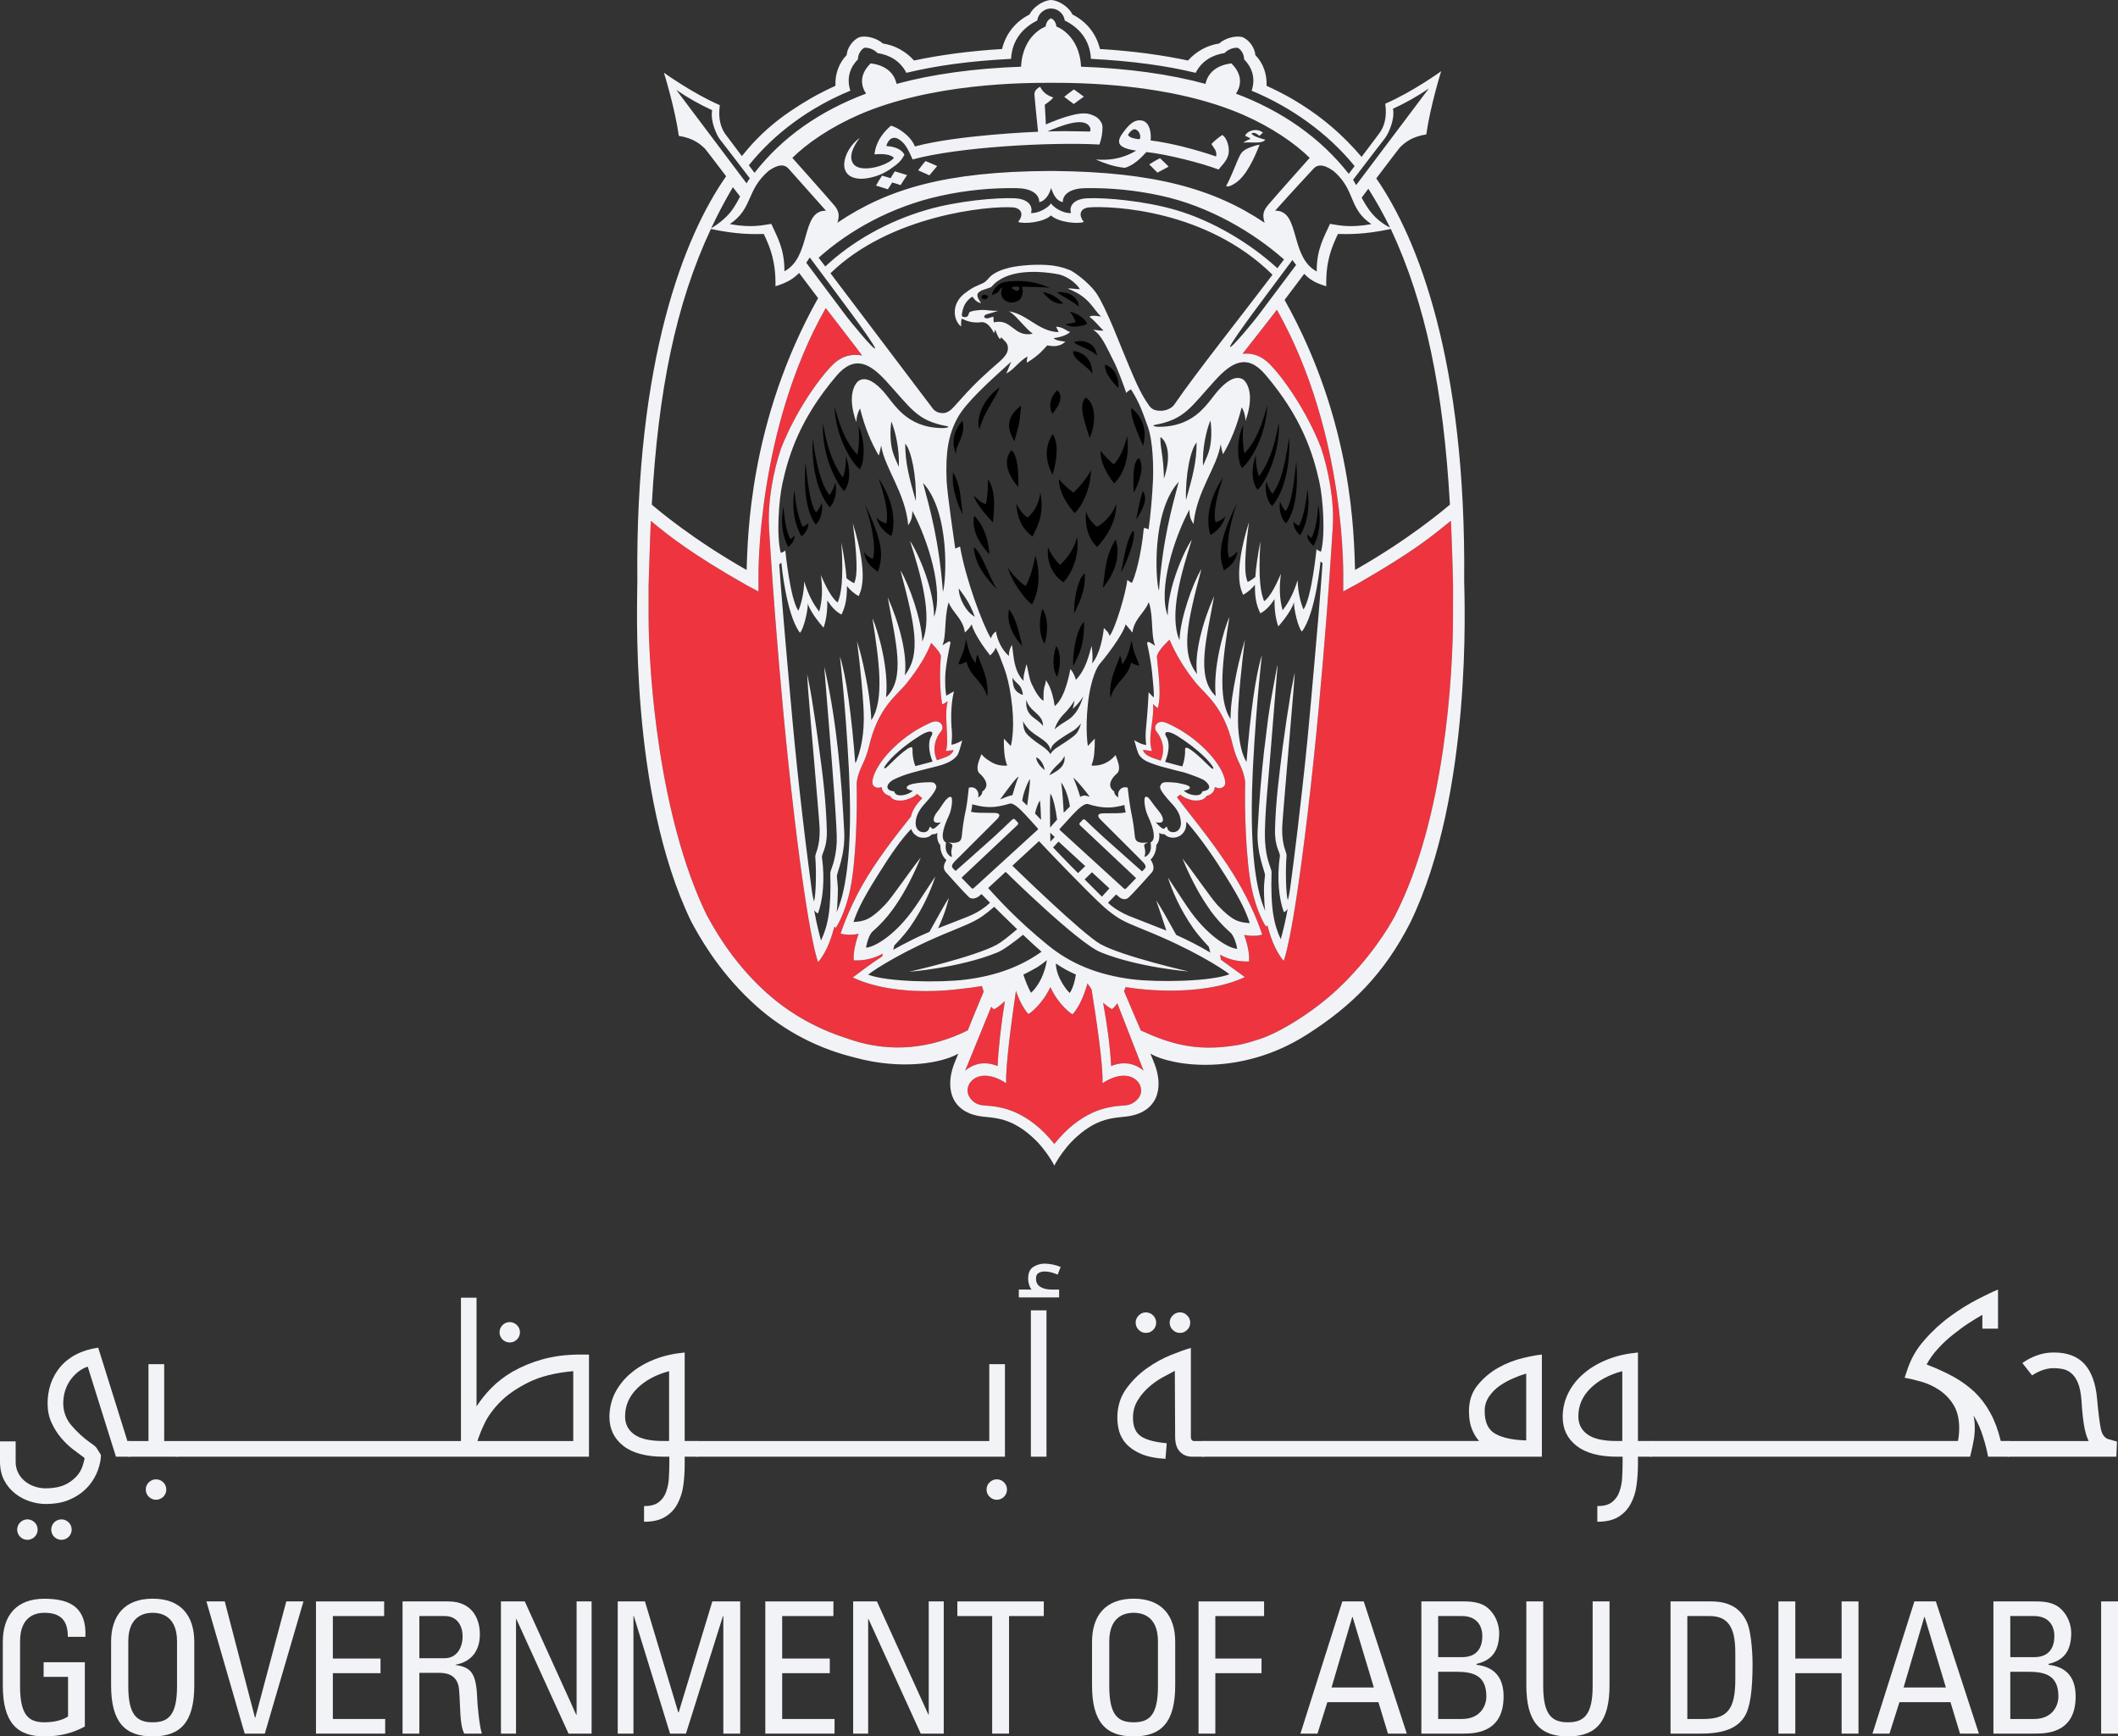 <svg xmlns="http://www.w3.org/2000/svg" xmlns:xlink="http://www.w3.org/1999/xlink" id="Layer_1" x="0px" y="0px" viewBox="0 0 3315.2 2717.8" style="enable-background:new 0 0 3315.2 2717.8;" xml:space="preserve"><rect x="0" y="0" width="3315.2" height="2717.8" fill="#333333" stroke="none"/><style type="text/css">	.st0{clip-path:url(#SVGID_00000053519255524338517750000002742175331708817552_);}	.st1{fill:#EE343F;}	.st2{fill:#F0F2F7;}	.st3{clip-path:url(#SVGID_00000109003193152531712690000015395914207162121148_);}	.st4{fill:#F2F3F7;}</style><g>	<defs>		<rect id="SVGID_1_" x="997.1" y="0" width="1321" height="1824.46"></rect>	</defs>	<clipPath id="SVGID_00000044898363507114800530000003425479526548603045_">		<use xlink:href="#SVGID_1_" style="overflow:visible;"></use>	</clipPath>	<g style="clip-path:url(#SVGID_00000044898363507114800530000003425479526548603045_);">		<path class="st1" d="M2271,815.2c-28.7,23.2-55.9,46.6-145.2,98l-23.3,12.6v-16.7c0-1.9,6.5-228.7-103.7-424.2   c-7,9.2-30.2,38.8-54.1,69c14.1-1.6,28.3,2.2,41.3,14.8c22.8,22.4,60,76.3,81.6,132c11.7,35,20.9,82.8,18.5,123.6l0,0   c0,0-13.3,231-39.7,452.2c-24,201-37.2,227.4-37.2,227.4c-15.4-18.5-21.7-42.1-25.3-55.5l-2.3,1.9c0,0-14-20.1-22.3-59.6   c-9.6-45.1-11.3-125.7-10.3-164.7v0.2c0,0,0.6-11.3-8.8-30.8c-4.43-9.01-7.88-18.46-10.3-28.2c0-0.2-0.1-0.3-0.1-0.4   c-14.5-61.8-42.7-79.2-58.3-98.4c-18.8-23.1-32.5-47.2-40.8-67.1l-1.6,1.3c-10.3,9.8-18,19.8-18.3,25.4   c3.5,36.1,6.8,61.8,1.4,80.2c-2.2-1.2-5.6-4.7-7.5-6.2c2.4,23.9-8.9,51.6-1.7,73.5l-14.1-1.9c0.4,1.21,0.9,2.38,1.5,3.5   c1.9,2.56,4.36,4.65,7.2,6.1l4.6,2.2c1.3,0.5,4.8,1.9,14.5,5.1c8.2-18,1.9-35.3-6.2-45c-6.7-8.2,1.4-20.1,15.3-14   c21.51,9.43,41.18,22.6,58.1,38.9c29.5,28,38.2,55,31.9,60.3c-4.8,4.2-8.5,3.3-14.3,1.2c-0.06,1.08-0.23,2.15-0.5,3.2   c-1.6,5.3-6.1,9.2-12.7,11l-0.6,1c-3.2,4.5-8.3,6.1-17.2,5.9s-16.1-4.6-17.2-5.2c-2.16-1.11-4.14-2.53-5.9-4.2l-5.2,4.2   c23.3,31.5,68.1,83.3,100,140.3c22.9,40.7,33.4,74.7,33.4,74.7s-12.2,3.9-28.2,0.4c5.7,16.2,8.7,30.5,7.6,41.6   c-12.4,0.4-28.5-1.1-45.3-10.6c0.5,2.6,0.9,5.3,1.4,7.9c14.2,10.4,30.3,22.2,37.4,27.2c-70.1,32.8-171.6,17.8-173.6,17.5l-13-1.8   c-0.6,1.7-1.5,4-2.5,6.3c6.9,16.3,22.8,54.1,26.3,61.6c44.5,20.4,85.9,33.7,149.7,23.1c0,0,10.8-1,38-10.2s80.3-40,120.4-77.7   c49.9-46.9,80.3-96.3,90.2-115.6c77.5-151.4,90.3-376.1,90.3-466.9c0-29.6,0.1-45.7,0.1-47.1C2273.9,888,2272.2,838.2,2271,815.2"></path>		<path class="st1" d="M1515.5,1611c3.1-8.3,17.1-41.9,24.2-58.9c-0.9-3-1.9-5.9-2.7-8.8c-9.7,1.6-19.4,3-29.2,4   c-6.4,0.6-102.9,15.5-173-17.4c8.5-6,24.5-19.1,46.2-33c0.2-1.5,0.5-2.9,0.7-4.3c-13.81,7.69-29.51,11.33-45.3,10.5   c-1-11,1.9-25.3,7.6-41.6c-16,3.6-28.2-0.3-28.2-0.3s10.6-34,33.4-74.8c21.4-38,51.2-76.5,76.6-108.3c2.7-12.5,12.5-23,13.6-24.2   l4.2-4.6c-2.9-2.5-5.7-4.8-8.3-6.8c-1.9,2.24-4.25,4.04-6.9,5.3c-8.1,3.7-13,5-17.2,5.2c-9,0.3-14-1.5-17.2-5.9l-0.6-1.1   c-6.6-1.8-11.1-5.6-12.7-10.9c-0.36-1.06-0.53-2.18-0.5-3.3c-4.9,1.6-8.3,2-12.7-1.7c-6.3-5.4,2.3-32.4,31.8-60.4   c16.92-16.3,36.59-29.47,58.1-38.9c13.9-6.1,22.1,5.8,15.4,14c-8.2,9.8-14.5,27.1-6.2,45.1c8.5-2.8,11.8-4.2,13-4.7   c3.4-1.3,7.3-2.4,11.7-8.1c0.58-0.98,1.05-2.02,1.4-3.1l-12.3,1.4c6.3-15.5-3.4-53.3,3-77.9c-1.7,1.2-6,4.1-8.5,4.9   c-4.5-22.4-3.9-57.8-2.1-75.1c-0.3-4.5-6.6-12.3-15.3-21.1c-6.8,17.6-18.8,39-39.1,64c-15.6,19.2-43.8,36.6-58.3,98.4   c0,0.2-0.1,0.3-0.1,0.4c-2.44,9.73-5.9,19.18-10.3,28.2c-9.5,19.5-8.8,30.9-8.8,30.9v-0.2c1,38.9-0.7,119.5-10.3,164.6   c-8.3,39.6-22.4,59.6-22.4,59.6l-2.2-1.9c-3.7,13.5-10,37-25.4,55.5c0,0-13.2-26.3-37.2-227.3c-26.3-221.3-39.7-452.3-39.7-452.3   h0.1c-2.5-40.9,6.7-88.7,18.5-123.7c21.6-55.7,58.7-109.6,81.6-132c14.2-13.9,30.1-17,45.4-14.1c-4.3-5.8-9.1-12.2-9-12.2   c-15.2-20.1-32.8-42.2-47.8-62.1c-108,190.4-105.3,417.5-105.3,419.4v24.2l-19-10.1c-85-48.2-121.9-77.4-149.5-100.3   c-1.2,23-3.5,101.3-3.5,101.3s0,17.8,0,47.5c0,90.8,16.3,313.7,90.3,466.8c10.3,19.1,38,70.3,88,117.2   c37.9,35.7,82.2,61.1,131.2,76.8l11.4,3.8c56.6,17.9,118.2,14.2,178.8-16.1L1515.5,1611z"></path>		<path class="st1" d="M1561.5,1668.6c1.2-26.7,5.6-66.7,11.4-101.8c-8.9,8.5-16.1,12.7-16.9,12.6s-2.8-1.5-4.5-3.7l-40.8,100   C1521.9,1666.3,1539.5,1659.4,1561.5,1668.6"></path>		<path class="st1" d="M1725.7,1695.4c1.3-28.2-10.1-103.7-17.1-146.8c-0.8-1.1-1.6-2.3-2.3-3.5s-2.8-3.9-4.1-6   c-2.54,9.17-5.78,18.13-9.7,26.8c-4.8,10.6-12.4,21.7-13.9,21.5s-21.6-14.4-34.5-42.5c-13,27.6-33,41.7-34.2,41.9s-9.1-11-14-21.6   c-2.13-4.8-4.03-9.6-5.7-14.4c-6.6,45.2-16.5,117.8-15.3,144.6c-42-27.8-67.5-0.1-58.8,19.3c0.83,1.56,1.76,3.07,2.8,4.5   c5.1,6.7,11.7,10.3,20.9,11c13.5,0.9,31.4,2.3,51.6,11.8c18.6,8.7,38.6,23.1,58.9,48.5c20.3-25.4,40.4-39.8,58.9-48.5   c20.3-9.5,38.2-10.9,51.7-11.8c9.2-0.7,15.6-4.8,20.8-11c1.11-1.39,2.05-2.9,2.8-4.5C1793.2,1695.3,1767.7,1667.6,1725.7,1695.4"></path>		<path class="st1" d="M1740.6,1579.4c-0.6,0-6.4-3.3-14-10c5.9,31.1,11.2,69.9,12.6,99.2c22-9.2,39.6-2.3,50.8,7.1l-41-105.4   C1745.1,1575.5,1741.5,1579.5,1740.6,1579.4"></path>		<path d="M1923.7,873.2c0,0-9.3-21.3,12.3-85.6c-31.5,65.5-27.3,83.2-20.3,105.5c13.4-9.5,18.8-15.9,21.7-30.8   C1932.4,869.6,1923.7,873.2,1923.7,873.2"></path>		<path d="M1902.8,817.4c0,0-7.6-14.5,11.7-70.4c-35.2,53.2-19.8,90.3-19.8,90.3s18.5-9.2,23.3-29.3   C1912.7,814.8,1902.8,817.4,1902.8,817.4"></path>		<path d="M2029,722.3c-5.7,56.4-10.4,67.9-16.3,77.7c-5-3.4-9.2-15-9.2-15c-1.8,10.2,0.6,25.9,9.4,34.2   C2024.7,804.5,2033,773.3,2029,722.3"></path>		<path d="M2017.9,684.6c-9,63.1-18.9,77.5-26,88.3c-5-3.9-9.7-19.4-9.7-19.4c-2.5,11.3-0.5,29,8.9,38.6   C2004.8,776.1,2020,742,2017.9,684.6"></path>		<path d="M1970.5,745.6c-3.64-10.95-5.21-22.48-4.6-34c-8.5,24.5-6,44.9,2.8,55.2c14.6-15,35.6-62,32.9-105.6   C1992.9,713.4,1978.1,735.4,1970.5,745.6"></path>		<path d="M1947.9,709.7c-4.3-17.7-2-44.3-2-44.3c-10.9,23.8-9.5,56.2-1.8,67.2c16-13.7,38-54.4,39.5-98   C1969.9,685.9,1956.4,700.2,1947.9,709.7"></path>		<path d="M2024.7,816.3c-0.9,13.1,10.5,21.3,10.5,21.3s18.4-26.3,11.2-71.9c-3.8,42.5-13.2,57.2-13.2,57.2   S2025.8,819.4,2024.7,816.3"></path>		<path d="M2046,835.8c-0.3,11.5,10.1,18.4,10.1,18.4s15.2-23.7,7.3-63.6c-1.9,37.5-10.8,51.4-10.8,51.4S2047.2,838.5,2046,835.8"></path>		<path d="M1277.2,801.9c-6-9.8-10.6-21.4-16.3-77.7c-4,50.9,4.3,82.2,16.1,96.8c8.7-8.3,11.1-23.9,9.3-34.1   C1286.3,786.9,1282.1,798.5,1277.2,801.9"></path>		<path d="M1298,774.7c-7.1-10.8-17.1-25.2-26-88.2c-2.1,57.4,13,91.5,26.7,107.5c9.5-9.7,11.4-27.3,9-38.7   C1307.7,755.3,1303,770.8,1298,774.7"></path>		<path d="M1319.4,747.5c-7.6-10.2-22.5-32.3-31.1-84.5c-2.8,43.6,18.2,90.6,32.9,105.6c8.7-10.3,11.3-30.7,2.7-55.2   C1324.57,724.95,1323.04,736.52,1319.4,747.5"></path>		<path d="M1342,711.6c-8.6-9.6-22.1-23.9-35.8-75.2c1.6,43.7,23.6,84.3,39.5,98.1c7.8-11,9.2-43.4-1.7-67.2   C1344,667.3,1346.2,693.9,1342,711.6"></path>		<path d="M1256.7,824.7c0,0-9.5-14.7-13.3-57.1c-7.1,45.5,11.3,71.8,11.3,71.8s11.4-8.2,10.5-21.2   C1264,821.2,1256.7,824.7,1256.7,824.7"></path>		<path d="M1237.2,843.9c0,0-8.9-14-10.8-51.5c-7.9,39.9,7.4,63.6,7.4,63.6s10.3-6.9,10-18.4   C1242.7,840.3,1237.2,843.9,1237.2,843.9"></path>		<path d="M1366.1,875c0,0-8.6-3.5-13.7-10.9c2.9,15,8.3,21.4,21.8,30.8c6.9-22.3,11.1-40-20.3-105.5   C1375.5,853.7,1366.1,875,1366.1,875"></path>		<path d="M1387.1,819.3c0,0-9.9-2.6-15.2-9.4c4.7,20,23.2,29.2,23.2,29.2s15.5-37-19.8-90.2   C1394.6,804.8,1387.1,819.3,1387.1,819.3"></path>		<path d="M1545.3,1090.7c3.5-29-12.2-54.1-14.8-66c-3.1,3.5-3.3,13.1-3.3,13.1c-10.4-11-13-30.5-15.2-37.2   c-2.4,19.9-9.4,29.7-11.8,39.3c4.56-0.42,8.93-2,12.7-4.6C1518.1,1059.4,1538.1,1064.8,1545.3,1090.7"></path>		<path d="M1756.2,1039.6c0,0-0.2-9.6-3.3-13.1c-2.5,11.9-18.3,36.9-14.8,66.1c7.2-26,27.2-31.4,32.4-55.5   c3.8,2.62,8.21,4.2,12.8,4.6c-2.5-9.6-9.6-19.4-11.9-39.3C1769.2,1009.1,1766.6,1028.6,1756.2,1039.6"></path>		<path d="M1600.1,1010.8c-2.9-9.7-8.2-42.6-20.8-56.9C1574.3,977.9,1589.9,1000.7,1600.1,1010.8"></path>		<path d="M1679.8,1042.8c5.6-13.5,17.6-26.6,17.1-69.8C1684,985.9,1678.5,1026.4,1679.8,1042.8"></path>		<path d="M1654.4,1059.6c6.6-17.4,6.2-39.1-1.2-48.5C1647.4,1029.7,1647.2,1046.2,1654.4,1059.6"></path>		<path d="M1634.9,1007.6c6.6-19.9,5-44.1-3.5-54.5C1625.8,973.3,1626.1,991.9,1634.9,1007.6"></path>		<path d="M1773.6,830.4c-11.9,16.2-15.4,52.8-19.1,65.1C1758.8,891.7,1780.8,839.6,1773.6,830.4"></path>		<path d="M1774.6,771.6c-0.2-0.6,20-35.1,8.7-54.3C1770.1,720.2,1775,771.8,1774.6,771.6"></path>		<path d="M1717.2,856.1c0-0.3,31.1-30,30-67.5c-8.8,25.2-30,35.8-30.1,35.8c-8.1-5.82-14.1-14.09-17.1-23.6   C1695.9,838.8,1717.4,856.3,1717.2,856.1"></path>		<path d="M1778.4,813.3c8.4-13.2,19.9-32.2,10.4-44.6C1784.3,781,1782.2,795.2,1778.4,813.3"></path>		<path d="M1681.4,960.2c5.3-12.5,19.2-35.8,16.3-62.9C1685.8,907.5,1680.2,944.1,1681.4,960.2"></path>		<path d="M1726.3,920.2c18.4-22.8,28.1-49,20.1-75.9C1729.9,870,1729.5,896.2,1726.3,920.2"></path>		<path d="M1686.1,840.5c-5,18.1-13.1,30-26.6,43.7c-5.7-5.3-11.4-11.6-19.1-27.1c-3.1,30.1,14.1,47.7,24,54.3   C1670.5,906.3,1690.7,877.8,1686.1,840.5"></path>		<path d="M1605.5,917c-3.8-1-22.1-18-27.6-28.6c2.8,17,26.2,50.6,37.4,57.5c3.7-6.1,17.4-33.3,5.4-76.5   C1615.6,895.5,1610.3,908.7,1605.5,917"></path>		<path d="M1496.6,711.3c-2.3-15,16.2-28.7,9.8-52.8C1488,679.3,1491.6,699,1496.6,711.3"></path>		<path d="M1534,888.7c10.5,17.5,18.6,25.5,26.8,33.9c-13-19.8-23.3-56.2-36.1-66C1523.5,862,1528.1,878.7,1534,888.7"></path>		<path d="M1525,807.3c-7.2,30.3,23.2,59.5,23.4,60S1548.4,831.3,1525,807.3"></path>		<path d="M1546.5,750.2c-0.4,12.9-0.2,24.8-3.3,38.9c-8.6-2.1-12.7-7.9-19-13.3c5.2,17.2,26.5,37.1,29.8,42   C1557.1,794.4,1558,766,1546.5,750.2"></path>		<path d="M1533.1,671.7c8.5-30.4,25.6-47.8,31.5-65.4C1534.1,627.8,1527.8,661,1533.1,671.7"></path>		<path d="M1507,805.1c-4.1-25.8-2.4-43.1-15.1-65.8C1487.9,766.5,1504.2,801.1,1507,805.1"></path>		<path d="M1583,704.6c-20.5,25.5,11.1,57.4,10.9,57.8S1596.5,714,1583,704.6"></path>		<path d="M1598.1,634.9c-30.3,22.8-15.9,44.2-10.5,55.9C1593.8,668.6,1596.4,662.5,1598.1,634.9"></path>		<path d="M1616,840c5.2-11.5,19.9-33.2,12.3-69.3c-2.7,27.2-20.1,39.3-20,39.2s-9.8-5.4-17.6-21.8   C1593.3,821.2,1605.7,830.8,1616,840"></path>		<path d="M1770.8,638.6c-2.2,17.1,17.7,56.1,18.5,59.2C1789.8,694.9,1800.7,662.4,1770.8,638.6"></path>		<path d="M1729.8,570.6c-2.8,14.6,20.9,36.8,20.8,36.9S1753.7,579.4,1729.8,570.6"></path>		<path d="M1764.2,682.3c-7,32.3-21,44.6-21,44.5c-7.66-6.4-14.6-13.61-20.7-21.5c-0.6,26.1,21.8,51.4,21.4,51.3   S1771.2,734.6,1764.2,682.3"></path>		<path d="M1699.3,622.1c-12.2,13.3-0.8,39.5,6.2,63.1C1712,673.7,1719.7,634.6,1699.3,622.1"></path>		<path d="M1709.8,585c-0.2-11.6-3.6-31.9-30-35.7C1678.1,562.9,1701.3,571.3,1709.8,585"></path>		<path d="M1680.9,535.6c6.1,6.1,25.4,10.6,36.1,20.7C1715.6,539.7,1698.7,529.4,1680.9,535.6"></path>		<path d="M1654.5,610.8c-18.5,20-7.2,36.9-7.2,36.7S1670,623.1,1654.5,610.8"></path>		<path d="M1682.3,803.1c-0.1,0.1,23.4-21.8,25.5-66.8c-13.1,22.2-27.6,34.7-27.6,34.7c-8.49-6.05-16.15-13.18-22.8-21.2   C1657.5,778.4,1682.6,803.2,1682.3,803.1"></path>		<path d="M1647.7,679.5c-20.8,31.1,0,63.5-0.1,63.4S1661.9,699.6,1647.7,679.5"></path>		<path d="M1654.8,457.3c5.7,5.7,23.8,13.4,33.9,22.8C1687.3,464.6,1673.7,456.2,1654.8,457.3"></path>		<path d="M1664.2,475.3c-8.24-9.59-19.55-16.02-32-18.2C1640.7,467.5,1649.5,476.3,1664.2,475.3"></path>		<path d="M1701.7,507.1c-0.7-3.4-9.3-15.4-27.5-19.3c4.9,4.7,8,13.1,9.7,16.1c-3.5,1.9-13.1,2.9-16.4,3.4   C1674.2,512,1686.5,513.1,1701.7,507.1"></path>		<path d="M1538,462c-1.7,1-3.2,6.1,2.7,6.4s5.9-5.4,5.9-5.4S1540.4,460.4,1538,462"></path>		<path class="st2" d="M1696.5,151.3c-5.7-4.2-9.5-7.2-15.6-11.3c-5.2,3.5-11.3,8.5-15.1,11.6c5.3,4,9.2,7.1,14.9,11.2   C1686.8,158.3,1689.6,156.1,1696.5,151.3"></path>		<path d="M1616.3,449.2c8.9,0.5,17.3-0.1,26.7,1.6c-27.1-14.1-65.2-12.4-76.2-7.4c-7.5,3.3-14.1,12.8-14.1,18.8   c4.5-3,7.7-2.8,9.6-5.2c3.3-4,3.4-6.4,6.7-6.7c-1.3,2.64-1.95,5.56-1.9,8.5c0.4,10.4,10.7,16.5,20.5,14.2s12.1-8.1,13-14.3   s-1.2-10-1.2-10S1605.3,448.6,1616.3,449.2 M1594.9,453.3c-1,1.7-2.6,2.4-3.9,1.9s-8.2-3.4-7.2-5.1s9.5-1.9,10.7-1.2   S1595.8,451.5,1594.9,453.3"></path>		<path class="st2" d="M1725.7,198.9c-0.1-6.2-4.1-11-7.2-13.9s-11.1-6.6-17.5-7.3s-13.4,0.3-19.9,1.8   c-18.3,4.3-33.4,10.6-44.1,15.3c-0.2-6.4-1-22.2-1.7-30.8c5-3.9,9.1-6.2,13.4-11.3c-11.2-4.2-15.8-8.1-20.8-17   c-4.6,2.9-9.3,6.1-8.7,13.2c0.2,2.7,4.2,45.9,5.6,57.3c-5.8,0.2-126.7,5.2-192.7,23c-7.7-18.9-29.7-30.7-37.5-32.5   c-21.8,18.4-25.1,37.6-25.8,44.9c14.8-1.3,24.9,0.2,30.5,5.4c-10.1,12.7-51.7,24.2-63.1,10.1s6.2-37.2,9.8-41.5   c-27.4,19.2-39.8,66.2,5.4,64.1c14.64-1.28,28.74-6.19,41-14.3c13.2-9.2,17.6-12.6,23.2-23.1c0,0-4.1-12.3-28.2-13.7   c0.1-2.6,7.9-24.8,27-4.3c6.5,6.7,14,25.3,14,25.3c71.7-19.7,217.8-27.5,292.5-23.4C1724.12,217.46,1725.74,208.21,1725.7,198.9    M1706.2,205.9c-9.6-0.3-24-0.4-29.5-0.5c-13.6-0.3-24.5,0.1-37.2,0.3c22-9.2,56.6-22.9,65.9-7.6   C1707.4,201.2,1707,203.2,1706.2,205.9"></path>		<path class="st2" d="M1394,278.9c-4.3-1.4-8.2-2.6-13.4-4c-3.4,4.9-7,11.4-9.4,15.6l18.5,5.8c2.8-4.4,4.5-7.1,6.9-10.7l13.1,4.1   c3.9-6.1,5.6-9.1,10.1-15.6c-7.1-2.2-11.9-3.9-19.2-5.9C1398.3,271.5,1396,275.4,1394,278.9"></path>		<path class="st2" d="M1945.8,223.2c14.9-1.2,28.5,2.4,34.8-4.4c-9.2-2.8-18.6-5.2-21.8-9.8c4-3.2,9.6,1.2,12.5,3.6l5.5-5   c-9.5-7.9-24.6-3.2-27.9,4.9c2.8,1.4,6.9,2.9,8.5,4.8C1953.31,218.8,1949.42,220.78,1945.8,223.2"></path>		<path class="st2" d="M1937.3,250.7c-6,13.9-11.2,28-18.1,40.6c4.1,1.7,9.7-1.8,13.6-4.2c18.3-11.2,31.5-42.1,38.7-60.5   c0.1-0.7-10.7,2.2-16.4,4.7C1944.3,236.1,1942.3,239,1937.3,250.7"></path>		<path class="st2" d="M1798.8,257.3c4.6,4.5,8,8,12.9,12.9c6.8-3.7,10-5.5,17.5-9.4c-5-4.9-8.2-8.4-13.5-13.2   C1810,250.4,1803.2,254.6,1798.8,257.3"></path>		<path class="st2" d="M1913.1,211.3c-6.13,4.08-11.79,8.8-16.9,14.1c3.6,6.4,9.3,10.7,7.3,19.5c-30.7-10.5-71-21.3-102.5-25.1   c1.3-12.1-1.5-28-12.7-30.9c-14.3-3.7-24.2,10.5-30.2,18.3c-13,17.2-6.6,24.5,20.3,28.6c-14.58,8.8-31.18,13.69-48.2,14.2   c-5.3,0.1-7.6,0.1-15-0.3c13.4,5.6,25.8,10.7,45.1,13c13.2-3.1,25.8-15.5,34.1-24.7c31.1,3.1,87.5,17.5,113,27.4   c4.6-6.3,12.1-12.4,15.1-22.5S1921,215.7,1913.1,211.3 M1783.9,217.9l-3.9-0.3c-7.2-1.1-12-2.6-14.4-6.3   c1.78-3.58,4.56-6.57,8-8.6C1780.1,200.4,1787.3,210.1,1783.9,217.9"></path>	</g></g><g>	<defs>		<rect id="SVGID_00000098942205807812239130000013103504925508228996_" x="997.1" y="0" width="1295.5" height="1824.46"></rect>	</defs>	<clipPath id="SVGID_00000090992986107472539260000016356234826265521572_">		<use xlink:href="#SVGID_00000098942205807812239130000013103504925508228996_" style="overflow:visible;"></use>	</clipPath>	<g style="clip-path:url(#SVGID_00000090992986107472539260000016356234826265521572_);">		<path class="st4" d="M1437.2,266.6l17.5,7.8c4.7-5.7,6.9-8.4,12.2-14.5c-6.7-2.9-11.2-5-18.2-7.8   C1444.5,256.6,1440.1,262.8,1437.2,266.6"></path>		<path class="st4" d="M2291.8,909.1c3.2-343.3-72.2-535.5-137.6-629.9c22.3-29.4,36.1-47.5,37-48.4c6.6-6.6,17.9-17,41.3-20.3   c6.4-45.3,23.3-99,23.3-99s-45.2,32.6-87.5,50.8c3.2,22.8-2.6,36.7-8.4,45c-0.8,1.2-11.3,15.3-28.7,38.3   c-28.3-33.3-62.3-64-110.9-92.1c-11.7-6.6-24.3-13.1-37.8-19.2c0.9-18.4-5.5-35.8-17.6-48.2c-0.5-10.6-9.5-24-20.3-28l0,0   c-11.2-3-28,2.2-36.3,10c-18.3,2.6-35.9,12.2-48.8,26.6c-40-8.5-85.6-14.8-137.8-18c-5.5-23.49-21.25-43.27-42.9-53.9   c-5.2-11-20.5-22.1-33.6-22.8h-0.2c-13.1,0.7-28.4,11.8-33.6,22.8c-21.65,10.63-37.4,30.41-42.9,53.9c-52.2,3.2-97.8,9.5-137.8,18   c-12.9-14.4-30.5-24-48.8-26.6c-8.3-7.8-25-13-36.3-10l0,0c-10.8,4-19.8,17.4-20.3,28c-12.1,12.4-18.5,29.8-17.6,48.2   c-13.5,6.1-26.1,12.6-37.8,19.2c-48.7,28.2-79.6,54.5-108.7,90.8c-15.8-20.9-25.3-33.5-26-34.6c-5.8-8.4-11.7-22.2-8.5-45.1   c-42.2-18.2-87.5-50.8-87.5-50.8s16.9,53.7,23.4,99c23.3,3.3,34.6,13.7,41.2,20.3c0.9,0.9,13,16.7,32.8,42.8   c-65.7,93.7-142.3,287.5-139,633.1c0.3,32-13.4,331.3,84.2,533.1c11,20.4,40.2,74.6,93.6,124.7   c43.68,41.55,97.18,71.34,155.5,86.6l7.2,1.9c73.4,20,136.5,8.6,161.9-6.2l-3.7,9.1c-1.1,2.4-2.5,6.1-3.3,8.2   c-13.6,37.1-4.5,75.6,45.6,81.3c13.3,1.5,28.1,2.1,45.4,10.2c12.2,5.7,25.8,14.9,40.7,30.4c6.2,6.4,19.2,23.1,25.6,36.1l0,0   c6.5-13,19.4-29.7,25.7-36.1c14.9-15.5,28.5-24.7,40.6-30.4c17.4-8.1,32.2-8.7,45.4-10.2c50.2-5.7,59.5-44.1,45.7-81.1   c-0.8-2.2-2.3-6-3.3-8.4l-3.8-9.1c34.9,20.2,141.7,35.8,244.3-29.3c70.2-44.5,121.6-95.1,162.8-176.2   C2305.3,1241.8,2292.2,936.6,2291.8,909.1 M2269.5,789.8c-10.7,9-64.1,54.3-148.5,102.3c-1.9-50.4-1.8-229.1-110.3-422.7   l30.7-40.8c9,9.3,17.7,14.4,34.5,19.4c-0.7-38.4,7.7-59.4,18.3-81.8c15.3,0.4,41.6,1,82.8-7.8   C2231.7,475.5,2259.4,610.7,2269.5,789.8 M1978.7,941c-4.8-12-9.7-31.5-5.8-93.8c-4.6,23.5-7,41.5-8,55.8   c-3.62,3.18-7.65,5.83-12,7.9c-2.1-6.4-8.4-15.5,2-93.7c-26.1,84.7-11.6,107.7-9,113.8c7.07-4.03,13.31-9.36,18.4-15.7   c-0.5,25.1,4.4,35.6,8.4,44.7c9.9-5.3,15.7-12.7,22.3-22.2c-0.8,26.5,5.9,42.6,5.9,42.6s19.7-21.7,24.5-37.8   c-0.4,10.2,6.6,40.5,12.4,45.9c21.7-28.5,29.1-109.6,29.1-109.6l3.2,2.3c-1.2,19.8-6.6,85.4-6.6,85.5   c-3.4,40.4-7.5,86.1-11.1,126.7l-1.8,19.9c-1.3,15.4-2.9,30.8-4.3,46.1c-1.4,13.07-2.7,25.87-3.9,38.4   c-1.4,13.2-2.9,26.5-4.4,39.8c-9.5,86.2-17.8,146.7-17.8,146.7s-1.8,15.9-4.5,24.6c-3-9.7-3.8-48.7-1.9-69.7   c0.5-5.3-7.4-14.1-6.9-43.4c0.2-11.8,13.4-161,18.1-219.5c1.1-13.2,1.5-23,1.5-23.2c-0.4,1.9-0.9,4-1.3,6.3   c-2.9,13.5-5.4,27.2-7.3,40.9c-1.5,8.6-2.7,17.2-4.1,25.7c-2,13.3-3.9,27.4-5.9,41.9c-5.4,43.2-11.2,86.7-12.2,130.3   c-0.7,27.9,8.4,35.7,7.6,41.9c-5,34.7-1.2,68.4,6.3,87.6c3-0.9,4.9-3.8,5.9-5.3c-2.77,16.04-6.38,31.93-10.8,47.6   c-10.3-22.2-16.2-46.1-14.4-105.3c0.1-4.6-8.6-18-10.2-48.5c-1.7-35.1,6.5-107.8,9.1-144.5c3.9-49.2,7.9-97,9.6-118.9   c0.4-4.6,2.3-21.6-1.2-2.3c-4.4,24.4-9.2,48.7-12.6,73.2c-2.4,17.3-3.9,33.6-6.3,50.6c-2.1,18.6-4,38.1-5.7,58.1   c-1.8,21.9-3.4,44.4-4.5,66.9c-2,37.5,12.1,65.5,11.5,70.9c-1.9,18.7-1.8,17.5-1.3,33.9c0.6,19.5,2,22.3,2,22.3   c-6.4-14.5-26.9-63.1-20-214.9c0.2-3.7,0.4-7.4,0.5-11.2c5.6-105.7,14-174.7,14-174.7c-9.8,29.5-18.3,93.2-24.1,167   c-5.2-8.5-8-18.5-9.8-28c-2.16-11.24-3.34-22.65-3.5-34.1c-0.2-9.3,0.1-18.7,0.7-28c3.6-55.5,10.2-101.2,10.2-101.2   s-8.5,27.4-14,56c-4.5,22.1-8.6,45.4-8.6,68c-21.1-31.5-12.1-94.6-1.7-159.9c-9.2,20.9-26.1,79.8-21.5,124.1   c-31.6-29.8-14.5-88.8-2.5-156.5c-18,40.3-31.2,89.6-26.8,122c-25.7-33.4-16.1-77.6,6.9-164.3c-13.9,22.8-33.2,77.7-34.3,111.4   c-16.8-39.3,2.6-104.6,19.3-157.4c-13.1,18.8-38.3,77.8-37.7,118.9c-15.6-40.5,9.6-121,33.9-165.9c0.2,13.2,3.2,16.9,6.5,22.5   c4.7-51.5,36.9-88.9,42.5-124.9c0.81,5.32,2.01,10.56,3.6,15.7c11.9-20.1,21.8-43.8,29.2-73.3c2,2.3,5.9,11.1,5.9,21.3   c16.1-44.5,0.6-62.6-4-65.3c-12.2-7-26.7,4.3-38,16.8c-17.1,18.9-34.8,56.6-91.7,57.5c-9.4,0.2-12.9-2.1-8.1-2.9   c-0.5,0-0.4,0,0.2-0.1c47.2-8.7,55.6-27.7,95-70.6c24.5-26.6,49-42.1,77.9-7.9c56.4,66.3,74.4,122.2,84.5,168.2   c5.7,26.1,9.6,81.7,2.5,108.8c-6.6-2.4-7-4.2-7-4.2s-7.4,75.7-20.4,94.6c-3.8-8-9.1-27.9-9.1-45.9c-7.3,22.4-13.8,34.4-23.6,47.2   c-5.2-18.9-5.2-36.5-2.7-57.1C1993.5,925.1,1984.9,936.7,1978.7,941 M1845,754.1c-11,41.6-24.9,90.2-31,170.6   C1808.6,907.9,1802.5,800.4,1845,754.1 M1816.3,684.1c7.8,4.1,19.2,24.6,5.6,65C1821,711.4,1816,702.6,1816.3,684.1 M1873,692.6   c0,30.5-6.1,52.8-16.6,90C1855.2,743.3,1863.4,703.3,1873,692.6 M1883,728.9c-1.4-27.4,5.7-57,11.6-70.8c2.2,14.1,1.9,31.7-1.4,45   C1890.9,712.2,1886.5,720.8,1883,728.9 M1803.3,1052.1v0.3c1.3,16.3,3.6,32.7,2.4,39.3l-7.8-8.1c0,0-0.8,22.4-4.5,61.3   c-0.46,7.07-0.23,14.17,0.7,21.2c-8.7-1.2-15.8-6-18.7-7.6c2.9,10.4,5.4,20.1,8,23.7c2.63,3.59,6.05,6.54,10,8.6l5.1,2.4   c4.5,2,16.9,5.9,17.4,6.1l23.6,6.2c4.2,1.2,9.7,2.3,14.1,3.5c11,3.4,24.5,8.7,29.1,11s11.1,8.7,9.9,12.9s-8,5.5-10.3,5.5l-1.4,2.8   c-4.2,6.3-17.6,2.5-21,0.9s-6.6-4-7.3-5.1c0.7,1.1,5.1-0.6,7.9-1.7c0.99-0.41,1.73-1.26,2-2.3c0.5-4.2-12.6-6.2-20.5-7.8   c-5.44-0.69-10.92-1.02-16.4-1c-5.2,0.1-6.9,1.1-8.8,4.5s-2.9,6.9,16.7,28.4l2.6,2.8c3.2,3.4,9.9,12,11.4,20.6   c0.61,2.69,0.94,5.44,1,8.2c-0.4,9.1-5.8,14.2-13.3,13.8c-11.7-1.3-5.7-13.7-12.3-6c-2.7,3.2-11.5-7-13.9-9.4   c2.24,0.39,4.53,0.52,6.8,0.4c1.12,0.03,2.21-0.32,3.1-1c0.9-0.6,1.3-1.8,1.4-3.4c0-4.2-2.7-9-6.9-14.1s-7.9-9.7-11.3-14.7   c-5-7.3-7-7.5-8.6-7.2l-0.6,0.2c-3.2,1.6-1.2,19.1,3.8,29.6c10.4,22.3,12.2,37,4.9,41.2l-0.6,0.4v0.7c1.1,7.8,1.1,16.7-8.6,22   l-0.9-0.9c2.4-7.8,0.1-12.5-0.5-16.2c-0.2-0.8-0.7-3.4,5.7-5.1l0.6-0.3h-0.4c-2.5,0.2-8.1,0.6-10.4,0.2c-4.4-0.7-9.3-1.5-10.2-9.8   l-0.9-8.5c-1.4-12.8-3.7-24.2-5.5-33.1s-4.8-34.7-4.8-34.7c-1.58-0.49-3.24-0.69-4.9-0.6c-3,0.3-7.1,1.8-9.4,7.5   c-0.78,2.7-0.85,5.56-0.2,8.3c-2.5-1.2-6.2-3.9-6.5-8.8v-0.5l-0.4-0.2c-3.7-2.6-5.4-5.6-5.9-8.7c-1.3-8.8,8.9-17.8,9.8-18.5   c6.2-4.8,4.1-13.9,1.4-21.7l-2.9-7.8c-16.5,19.9-37.7,16.3-37.7,16.3c2.24-5.74,3.68-11.77,4.3-17.9   c0.79-8.04,1.09-16.12,0.9-24.2l-10.8,11.6c0,0-4.3-24.9,0-65.2c4.5-42.8,16.1-60,17.1-61.3h-0.1c7.1-8,37.4-46.1,42.1-63.8   c0.1,0.2,12.2,14,8.9,11.1l1.8,1.5l0.3-2.2c1.8-11.2,8.2-19.6,14.4-27.7c4.3-5.7,8.5-11.2,10.6-17.2c0.1,0.3,0.8,1.7,0.9,1.6   c3.6,12.1,4,24.6,4.7,36.7s1.4,22.5,4.6,29.5c-2.2-1.3-4.1-2.4-5.5-3.4s-4.1-2.5-5.3-2.5l-0.7,0.2l-0.5,0.4   c-0.41,0.58-0.59,1.29-0.5,2c3.5,15.7,6.7,33.9,7.7,45 M1825.5,1152.9c-5-8.1,2.4-10.3,17.1-1.2c8.6,5.4,39.1,25.4,54.5,46.5   c3.7,5.1,2.5,7.9-3.9,1.4c-15.4-15.4-38.6-36.8-38.2-26.7c0.25,9.06-1.21,18.08-4.3,26.6c-3.1-0.6-6.1-1.3-8.8-2.1l-18.2-4.9   C1830,1177,1831.3,1162.2,1825.5,1152.9 M1894.4,1424.8c-3.1-4.3-5.5-7.4,0.4,0.6c7.8,10.6,4.4,6,0.8,1.1   c15.2,20.5,29.4,32.3,29.4,32.3s7.5,4.8,11.6,26.2c-11.7-0.2-42.3-17-71-55.5c-8.9-12.1-14.8-21.7-37.5-56   c6.3,20.1,19.2,50.1,39.4,79c9.9,14.2,24.5,29.2,24.5,29.2s1.1,3.6,2.4,9.2c-15.8-9.6-36.9-20.2-52.6-27.3l-0.7-0.3   c-12.2-22.2-26.3-47.2-31.4-54.1c5.7,16.3,11.2,32.8,15.9,47.3c-19.7-8-48.9-18.9-58.9-23.1s-21.9-10.9-30.9-19l0,0l-1.5-1.4   l12.7-13l4.5,3.8c0,0,7.8,7.4,15.1,0.9s33.7-36.2,36.1-39s5.2-8.2-0.5-18.4l-1.3-1.7c8-7.8,9.1-18.2,9.1-23.2   c3.9-4.3,5.4-10.6,4.4-18.8c2.51,1.58,5.45,2.31,8.4,2.1c2.8,3.1,6.7,4.9,11.6,5.4c4.73,0.37,9.45-0.87,13.4-3.5   c2.54-1.82,4.66-4.18,6.2-6.9l1.3-2.6c1.26-3.94,1.8-8.07,1.6-12.2c23.9,27,47.3,62.5,61.3,84.9c26.4,42.1,32.5,57.8,38,74   c-17.4-1-27.1-3.7-49.8-27.4c-10.6-11.1-38.1-51.9-55.5-73.6c14.6,35.6,30.2,62.6,43.5,80.8 M1640.3,1479.4   c-49.3-40-79.6-74.1-93.6-89.5l27.4-25.3c0,0,113.1,111.5,148.9,125.9c59.3,24,137.5,30,137.5,30s-102-23.2-137.5-42.5   c-27.9-15.1-138.4-123-138.4-123l41.7-38.5c11.1,12.1,74,77.7,97.9,99.6c6.76,6.36,13.98,12.21,21.6,17.5   c13,9.4,32.4,16.3,47.4,22.7c72.5,29.2,120,59.5,131.2,68.6c-29.9,11.6-113,12.7-151.9,7.9   C1716.2,1525.7,1674.7,1507.4,1640.3,1479.4 M1684,1525.3c-3.1,20.8-9.6,28.8-9.6,28.8c-4.4-3.5-21.5-25-21.7-46.1   C1662.53,1514.8,1673.02,1520.59,1684,1525.3 M1426.5,1427.6c-28.7,38.6-59.2,55.3-71,55.6c4.1-21.4,10.7-25.6,10.7-25.6   c11.64-10.14,22.08-21.58,31.1-34.1c13.3-18.2,29.2-45.4,43.9-81.4c-17.4,21.8-44.9,62.6-55.5,73.6   c-22.7,23.7-32.4,26.4-49.8,27.4c5.6-16.2,11.8-31.5,38.2-73.6c21.3-34,36.2-55.3,52.1-72c0.12,0.38,0.29,0.75,0.5,1.1   c2.8,5.8,2.9,5.5,6.7,8.7s7.6,3.9,12.3,3.9h1.7c4.39-0.24,8.51-2.17,11.5-5.4c2.92,0.23,5.84-0.51,8.3-2.1   c-0.9,8.2,0.6,14.5,4.5,18.8c0,5.2,1.1,15.9,9.7,23.8c-0.14,0.14-0.24,0.31-0.3,0.5c-6.4,9.8-3.2,15.2-0.5,18.4s29.9,33.4,36,38.9   s15.1-0.9,15.1-0.9l4.6-3.8l13.3,13.5c-1.64,1.66-3.38,3.23-5.2,4.7c-5.2,3.8-11.1,8.9-24.1,14.7c-7.9,3.7-24.2,9.6-42.9,17   l-9,3.6c12.7-28.1,15.4-42.4,16.8-47.6c-4.5,6.6-18.6,31.9-30.4,53.2c-12,5.1-24.1,10.6-34.9,16.5c-2.8,1.3-5.5,2.7-8.2,4.1   l-16.5,9.1l3-1.7c0.9-4.2,1.7-6.8,1.7-6.8s14.8-14.8,24.7-29c20.2-28.9,33.1-58.8,39.4-78.9c-22.7,34.3-28.5,43.8-37.5,55.9    M1464.9,1228.8c-1.9-3.4-3.7-4.4-8.8-4.5s-37.8,0.9-36.9,8.8c0.27,1.04,1.01,1.89,2,2.3c2.7,1.1,7.2,2.8,7.9,1.7   c-0.7,1.1-3.5,3.3-7.4,5.1s-16.7,5.4-20.9-0.9l-1.3-2.8c-2.4,0-9-1-10.3-5.5s4.1-10,9.8-12.9c17.2-8.6,35.7-12.6,54.2-17.4   c15-3.9,35.4-7.3,45.1-20.4c2.6-3.6,5.1-13.1,7.9-23.4c-3.5,2-9.7,5.6-17.1,6.7c0.97-7.06,1.24-14.19,0.8-21.3   c-3.7-38.9,3.4-62.2,3.4-62.2s-11,5.8-12.1,6.9c-1.3-6.6-2.5-20.8-1.2-37.1c0.9-11.1,4.1-29.5,7.7-45.4c0.08-0.71-0.09-1.42-0.5-2   l-0.4-0.4h-0.8c-1.2-0.1-2.6,0.8-5.3,2.5l-5.6,3.3c3.3-7,3.9-17.6,4.6-29.5s1.5-25.5,5.2-37.6c2.1,6,6.3,11.5,10.6,17.2   c6.2,8.1,12.6,16.5,14.4,27.7l0.4,2.2l1.7-1.5c2.9-2.8,6.6-6.7,8.9-11.1c4,15,20,37.3,28.9,48.5c7.7-6.6,8.6-12.2,8.6-12.2   c3.7,6.67,6.78,13.67,9.2,20.9c2.1,6.6,12,24.8,16.8,71.5c4.1,40.4-2.3,61.7-2.3,61.7l-10.7-11.6c-0.25,8.08,0.05,16.16,0.9,24.2   c0.62,6.13,2.06,12.16,4.3,17.9c-10.08,1.03-20.18-1.68-28.4-7.6c-4.57-2.66-8.64-6.12-12-10.2l-3.5,9.3   c-2.8,7.8-4.7,16.9,1.4,21.7c0.9,0.7,11.1,9.7,9.8,18.5c-0.5,3.1-2.2,6.1-5.9,8.7l-0.4,0.2v0.5c-0.3,4.9-4,7.6-6.6,8.8   c0.9-4,0.5-6.7-0.2-8.3c-2.2-5.7-6.3-7.2-9.3-7.5c-1.69-0.09-3.38,0.12-5,0.6c0,0-2.5,24.6-4.7,34.7   c-2.44,10.92-4.28,21.97-5.5,33.1c-0.3,2.8-0.5,5.6-0.9,8.5c-1,8.3-5.8,9.1-10.1,9.8c-2.4,0.4-8,0-10.5-0.2h-0.4l0.6,0.3   c6.3,1.7,5.9,4.3,5.7,5.1c-0.7,3.7-2.9,8.4-0.6,16.2l-0.9,0.9c-9.6-5.3-9.6-14.2-8.5-22v-0.7l-0.6-0.4c-7.3-4.2-5.6-18.9,5-41.2   c4.9-10.5,6.6-27.5,3.7-29.6c-6.3-2.3-15.8,15.8-18.9,19.7s-7.5,8.8-8.3,14.3c-1.2,7.4,6,6.5,11.1,5.8   c-2.4,2.4-11.2,12.6-13.9,9.4c-6.6-7.7-0.6,4.7-12.3,6c-7.5,0.4-13-4.7-13.3-13.8c0.1-12.7,6.7-22.6,15-31.6   C1467.8,1235.7,1466.2,1230.9,1464.9,1228.8 M1459.7,1192l-20.1,5.3l-6.9,1.8c-3.22-8.59-4.71-17.73-4.4-26.9   c0.3-10.2-22.8,11.2-38.2,26.6c-6.4,6.6-7.7,3.7-3.9-1.3c15.3-21.2,45.8-41.2,54.5-46.5c14.7-9.2,22.1-7,17,1.2   S1453.3,1176.4,1459.7,1192 M1443.7,1004c-1.1-33.6-20.4-88.5-34.3-111.3c23,86.6,32.6,130.8,6.9,164.3   c4.4-32.4-8.8-81.8-26.8-122.1c11.9,67.7,29.1,126.8-2.6,156.5c4.7-44.3-12.2-103.2-21.4-124c10.3,65.3,19.4,128.3-1.7,159.8l0,0   c-0.1-2.7-0.2-5.5-0.4-8.3c-1.51-20.05-4.28-39.99-8.3-59.7c-5.5-28.5-10.4-45-12.4-51.1c-0.2-0.5-1.4-4.6-1.4-4.6   s6.5,45.4,10.1,101c1.9,29.8,0,58-10.6,86.2c-0.64,1.3-1.34,2.57-2.1,3.8c-5.7-73.8-14.2-137.5-24.1-167c0,0,8.4,69,14,174.7   c0.2,3.8,0.4,7.5,0.5,11.2c7,151.8-13.5,200.5-19.9,215c0,0,1.3-2.9,1.9-22.4c0.6-16.4,0.7-15.2-1.2-33.9   c-0.6-5.4,13.5-33.3,11.5-70.8c-4.3-82.7-11.3-167.5-29.2-248.9c-0.7-3.1-1.4-6-2-8.8c0,0.6,0.6,8.1,0.8,11.1   c5,63.4,10.5,126.8,15,190.2c2.5,35.6,4.2,64.2,3.7,73.3c-1.5,30.4-10.2,43.8-10.1,48.4c1.7,59.2-4.2,83.1-14.5,105.4   c0,0-6.1-21.1-10.8-47.6c1,1.5,3,4.3,6,5.3c7.4-19.3,11.2-53,6.3-87.6c-0.9-6.2,8.3-14.1,7.6-41.9c-1.1-43.5-6.2-87.3-12.3-130.4   c-1.9-14.4-3.9-28.6-5.9-41.8c-3.3-22.3-6.7-44.6-11.3-66.7c-0.5-2.3-0.9-4.4-1.3-6.2c0,0.1,0.9,16,1.4,23.2   c4.5,58.4,18,207.7,18.2,219.5c0.5,29.2-7.4,38-6.9,43.3c1.9,21.1,1.1,60.1-1.9,69.7c-2.8-8.6-4.5-24.6-4.5-24.6   c-12.93-96.67-23.67-193.63-32.2-290.9c-3.6-40.5-7.7-86.3-11.1-126.7v-0.3c-3-34.7-5.4-65.4-6.7-85.1l3.3-2.4   c0,0,7.4,81.1,29.1,109.6c5.8-5.3,12.8-35.7,12.3-45.8c4.8,16,24.6,37.7,24.6,37.7s6.7-16,5.9-42.5c6.6,9.5,12.3,16.9,22.3,22.1   c4-9.1,8.8-19.5,8.4-44.7c5.08,6.38,11.33,11.74,18.4,15.8c2.5-6.2,17.1-29.1-9.1-113.9c10.4,78.3,4.2,87.4,2.1,93.7   c-4.32-2.07-8.36-4.69-12-7.8c-1-14.3-3.5-32.4-8-55.9c3.8,62.3-1,81.9-5.8,93.9c-6.2-4.4-14.9-15.9-26.3-42.9   c2.6,20.5,2.6,38.1-2.6,57.1c-9.9-12.8-16.3-24.8-23.6-47.2c0,17.9-5.3,37.8-9.1,45.9c-13.1-18.9-20.4-94.6-20.4-94.6   s-0.4,1.8-7.1,4.1c-7-27.1-3.1-82.6,2.6-108.8c10.1-46,28.1-101.8,84.4-168.2c29-34.1,53.4-18.7,77.9,8   c39.4,42.9,47.9,61.9,95.1,70.6c0.5,0.1,0.7,0.1,0.2,0c4.7,0.9,1.2,3.1-8.1,3c-56.9-1-74.7-38.7-91.7-57.5   c-11.3-12.6-25.9-23.9-38-16.8c-4.6,2.7-20.1,20.7-4.1,65.2c0.1-10.2,3.9-19,5.9-21.3c7.4,29.6,17.3,53.2,29.2,73.4   c1.61-5.14,2.85-10.38,3.7-15.7c5.6,35.9,37.8,73.4,42.4,124.8c3.3-5.5,6.3-9.2,6.5-22.4c24.3,44.9,49.6,125.4,33.9,165.8   c0.6-41.1-24.6-100.1-37.6-118.8C1441.1,899.4,1460.5,964.7,1443.7,1004 M1708.7,1010.9c-4.6,16-9.3,37.1-24.6,53.1   c-3.8-12.3-8.8-16.8-8.8-16.8s-6.8,44.4-24.4,57.9c-4.3-30.1-13.3-38.6-13.7-40.7c-0.9,9.8-4.5,8.6-3.8,32.4   c-6.2-3-13-14.4-18.4-25.9c-4.7-9.7-5.4-22-8.3-31.5c-2.4,11.1-5.4,18.1-4.4,26.4c-17.4-16.7-15.6-46.8-18.6-56.6   c-1,3.2-4.9,8.5-4.5,17.5c-11.2-9.7-18.2-24.9-20.3-38.4c-4,2.8-5.5,5.2-8,10.7c-13.5-22.9-39.6-93.5-48.2-143.6   c-2.5,0.9-4.6,2.1-7.5,3.3c-1.8-13.5-12.1-81.9-13.5-106c-1.9-45,2.7-72.4,17.2-98.9c13.1-23.7,47.8-55.2,84-87.9   c-2.3,4.5-4.9,13.4-8,18.5c10.4-3.9,19.5-18.5,33.3-26.5c-0.63,3.27-1,6.58-1.1,9.9c21-12.7,27.4-22.7,32.1-27.2   c14.5,2.9,22,0,28.4-5.8c-4-0.7-16-1.6-18.2-5.6c12.3-1.7,21.5-5.3,25.7-9.7c-3.3,0.3-11.1-8.1-22.1-8.1c2.8,5.5,2.8,5.5,3.9,8.5   c-32.1-1.3-48.2-28-77.9-32.7c11.1,5.6,23.2,24.2,37.4,35.2c-30.1,6-32.3-24.4-60.5-17.9c-1.7-2.8,0.3-7.6-1.6-8.8   c-4.3,1-6.3,3-10.7,2.5s-3.7-5,0.6-6.2s14.8-4.3,18.2-5.5c-9.6,0.4-16.8-1.4-24.5-1.4c-5.3,0-20.6,1.4-21.2,4.8   c-1.7,9.7-9.9,6-11,5c-0.8-4.4,2.1-14.8,5.3-19.7s6.8-8.4,10.5-10.6c1.8-1,4.2,8.4,14.1,9.8c-7.5-10.7-6.8-14.6-2.8-17.5   c1.9-1.5,4.08-2.62,6.4-3.3c5.5-2,11.6-3.3,13.2-5.2c22.6-26.7,71.1-25.6,106.1-18.7c17.2,5.1,27.6,16.2,31.9,22.9   c-8.1,0.2-12.9-1.9-19-0.8c34.3,13,38.8,31.5,52.1,43.7c-9.4-1.7-15-1.9-18.3,0.3c10,7.7,13.3,13.3,22,21.6   c-7.7,0.4-10-1-16.2-1.3c13.5,8.5,19.7,24.8,32.6,50c5.2,10,15.6,37.6,19.3,49c2.4-3.4,7.4-5.7,7.4-5.7   c13.6,21.6,17.5,34.2,26.1,57.7s9.1,64.8,8.3,84.7c-1,23.2-3.9,56.4-6.9,77c-1.6-1.9-5.3-1.9-7.4-2.5   c-4.3,45.2-14.2,77.8-18.8,86.1c-6.5-3.2-1.5-1.9-7.2-4.4c-1.8,19.5-19,76.8-27.6,87.3c-1.4-6-6.2-9.1-8.9-12.4   c-5,42.7-18.6,55.5-18.6,55.6C1710.7,1033.1,1710.2,1022.2,1708.7,1010.9 M1721.8,1282l60.4,60.3c11.8,11.4,12.7,14,9.2,17.8   c-0.9,1.1-0.5,0.3-3.8,3.8l-23.4-20.8L1727,1310c0,0-27-25.1-28.2-26.5s-3.3-1.3-3.9-0.5l-5,5.3c-0.6,0.7-0.5,2.4,0.9,3.7   l87.5,82.4c-5.6,5.7-11.3,11.8-15.2,15.8c-1.9,1.7-2.8,1.6-4.1,0.3c-5.5-4.9-92.7-84.6-99.9-91.2c-0.66-0.5-0.78-1.44-0.28-2.1   c0.03-0.03,0.05-0.07,0.08-0.1c4-4.1,12.9-14.3,19.7-21.5s18.1-18.9,24.4-17.1c5.37,1.74,10.85,3.11,16.4,4.1   c18.9,3.4,32.7-0.8,40.1-2.5l0.5-0.2c0.1,1.8,0.4,3.5,0.6,5s0.8,4.3,1.4,6.7c-8.3,1.6-13.8,1.2-35,1.4   C1720.2,1273.1,1715.9,1275.3,1721.8,1282 M1593.4,1287.6c-0.6-0.7-4.4-4.5-5-5.3c-1.26-0.89-2.99-0.67-4,0.5   c-1.2,1.5-28.2,26.6-28.2,26.6l-37.1,33.1l-23.4,20.7c-3.3-3.4-2.9-2.7-3.8-3.8c-3.5-3.8-2.8-6.5,9.2-17.8l60.4-60.3   c5.9-6.7,1.5-8.9-5.2-8.9c-22.4-0.3-27.2,0.1-36.4-1.7c0.5-2.1,0.9-4,1.2-5.8s0.5-4,0.7-6.1c0.65,0.25,1.32,0.45,2,0.6   c7.4,1.7,21.2,5.9,40,2.5c5.54-0.99,11.02-2.33,16.4-4c6.4-1.9,16.6,8.7,24.5,17s15.7,17.4,19.6,21.6   c0.59,0.5,0.65,1.39,0.15,1.97c-0.07,0.08-0.16,0.16-0.25,0.23c-7.3,6.5-94.5,86.2-99.9,91.2c-1.4,1.2-2.3,1.3-4.1-0.4l-15.2-15.7   l87.5-82.4C1593.8,1290,1594,1288.4,1593.4,1287.6 M1594.2,1084.4c-3.58-2.27-6.24-5.75-7.5-9.8c-0.9-3.2-2.4-11-1.7-14.2   c0,0,0.3,1.6,2.6,4.4s8.5,7.7,10.2,11.2c1.92,3.61,3.01,7.61,3.2,11.7C1601,1087.7,1598.6,1087.2,1594.2,1084.4 M1611.7,1219.4   c1.7,2.9-2.7,32.5-4,41.4l-7.6-7.4C1600.3,1251.6,1601.7,1238.5,1611.7,1219.4 M1594.3,1215.7c-3,6.4-7.1,20.1-9.6,28.9l0,0   l-3.3,0.7c-4.5,1.1-12.7,4.8-16,6C1569.8,1245.3,1591.6,1215,1594.3,1215.7 M1620.1,1273.3c1.5-7.2,4-15,7.7-20.3   c0.8,5.6,1.4,18.4,1.7,30.2L1620.1,1273.3 M1621.9,1185.3c11.2,4.9,13.3,19.9,13.3,19.9S1622.4,1196.1,1621.9,1185.3    M1629.7,1166.8c-11.7-7.7-20.6-15.3-23.6-19.4s-4.9-10.7-4.7-19c0,0,0.3,3.3,7.2,11.2c10.6,12.3,28.3,17.3,34.2,29.6   c0.85,1.8,1.39,3.72,1.6,5.7c0.36-2.66,1.28-5.22,2.7-7.5c3.4-5.9,22.6-17.8,30.8-22.5s14.1-12.6,14.1-12.6s-2,8.8-6.6,15.2   s-29.2,21.1-33.3,24.1c-6.2,4.7-7.9,8.7-7.9,8.7v-0.4c-0.01,0.14-0.04,0.28-0.1,0.4C1644.1,1180.3,1641.6,1174.6,1629.7,1166.8    M1606.5,1095.3c4.9,19.2,26.2,21.5,26.1,40.9C1622.9,1122.8,1604.1,1122.4,1606.5,1095.3 M1648.1,1204.5   c2.99-3.46,6.2-6.74,9.6-9.8c7.1-6.6,8.4-11.7,8.4-11.7c0.82,4.6,0.12,9.34-2,13.5c-2.7,5.1-7.3,8.7-12.8,12   c-2.81,1.85-5.75,3.48-8.8,4.9C1643.96,1210.2,1645.85,1207.2,1648.1,1204.5 M1674.7,1262.3l-9.7,9.8l0,0c-0.5-8.7-2-35.8-4-47.4   c9.3,12,13.1,33.4,13.7,37.5 M1644.2,1242.2c5,7.1,8.4,25.7,10.4,40.6l-0.5,0.6c-3.4,3.5-9.9,11.3-10.4,11.9   C1643.4,1275.4,1643.2,1249.2,1644.2,1242.2 M1650.9,1310l-6.8,7.3c0-2.4-0.2-7.6-0.2-14C1645.6,1305.3,1650.9,1310,1650.9,1310    M1656.9,1317.2l41.8,38.4l-11.3,10.9c-10.7-10.4-27-27.4-39.1-40.1L1656.9,1317.2 M1709.2,1365.2l27.3,25.3l-11.7,12.9l-27.1-27   L1709.2,1365.2 M1703.5,1246.4c-1.83-0.68-3.75-1.09-5.7-1.2c-1.83-0.1-3.66,0.28-5.3,1.1l-1.7,1l0,0   c-2.99-10.32-6.63-20.44-10.9-30.3c10,9.1,21.6,24.4,25.9,30.2L1703.5,1246.4 M1669.2,1128.3c-15,8.9-18.4,13.3-18.4,13.3   s2.4-12,14.8-24.4c5.1-5.1,12.9-14.5,16.2-21.2c-0.43,4.59-1.37,9.12-2.8,13.5c6.58-5.63,12.22-12.29,16.7-19.7   C1690.8,1104.7,1685,1119,1669.2,1128.3 M1525.8,965.3c-14.4-8.2-25.1-29.3-25.1-44.4C1510.5,934.7,1517.2,942.2,1525.8,965.3    M1798.6,634.7c-11.7-16.3-19-32.4-31.2-61.4c-10.6-25.3-8.7-21.2-24.4-59.4c-7.5-18.3-20.8-47.1-28.5-57.2   c-11.8-15.5-33.1-31.2-40.4-34.2c-11.62-4.58-23.92-7.22-36.4-7.8c-24.9-1.4-49.7,2-60.2,4.9c-8.3,2.1-22.8,7.1-30,15.9   c-1.1,1.3-4.6,5.7-9.2,7.8c-10.7,5.1-13.3,4.7-27.2,15c-22.7,16.5-19.2,42.4-7.3,52.3c0.1,0.2,0.4,0.2,0.6,0.3   c-0.3-6.6,0.3-12.4,1.4-12.1s12.4,7.8,29.6,5.5c12.5-1.7,20.4,17.3,20.4,17.3l2-5.6c0,0,4,12,7.4,14.7   c0.74-0.85,1.38-1.79,1.9-2.8c3.8,4.7,9.9,7.8,10.5,15.5s-3.2,13.4-12.1,21.7c-3.3,3.1-23.2,19.5-44.3,41   c-10.9,11.2-16.5,18-27.6,30.1c-5.6,6.2-10.9,10-16.5,10.3h-2.5c-5.29-0.05-10.33-2.3-13.9-6.2c-2.2-2.8-109.5-144.7-160.8-212.6   c93.1-90.9,247.4-105.9,286-103.1c9,0.7,19.2,7.9,7.8,22.7c8.4,3.7,39.6,0.9,51.4-10.1c11.7,11,43,13.8,51.3,10.1   c-11.3-14.8-1.1-22,8-22.7c38.1-2.7,184.9,4.2,287.4,105.4c-50.1,66.2-117.1,150.1-153.1,202.3c-1.4,2-2.4,3.8-7.1,6.7   c-5.08,2.96-10.94,4.32-16.8,3.9C1806.9,642.5,1802.6,640.3,1798.6,634.7 M1840.5,328.7c-49.5-14.5-110.4-19.6-138.4-18.4   c-25,1.2-28.6,15.3-25.6,23.1c-13.6,1-28.8-10.2-31.5-15.1c-3.5,6.5-20.2,16.2-31.3,15.1c2.9-7.8-0.6-21.9-25.6-23.1   c-28-1.2-88.9,3.9-138.4,18.4c-59.8,17.5-115.8,48.8-157.9,88.4c-3.5-4.6-6.9-9.2-10.4-13.7c46.8-42.1,113.9-80.3,191.7-97.1   c38.94-8.53,78.74-12.49,118.6-11.8c21.3,0.3,35,8.5,35,21.8c10.6-1.7,17.1-15.3,18.4-22.2c1.7,3.1,5.2,19.7,18.4,22.2   c0-13.3,13.7-21.5,35-21.8c39.86-0.69,79.66,3.27,118.6,11.8c76.3,16.5,145.8,58.3,192.7,99.8l-10.4,13.7   C1957.4,381.2,1898.9,345.8,1840.5,328.7 M1995.9,329.8c22.5-25.4,56.8-62.3,60.1-65.8c2.78-3.33,6.97-5.15,11.3-4.9   c4.8,0.1,11.2,2.3,19.9,8.5c3.22,2.73,6.26,5.67,9.1,8.8c24.4,27.3,17.3,52.2,50.3,74.4c-34.8,6.3-51.8,1.5-64.8-0.4   c-0.1,0-0.1,0.1-0.1,0.2c-9.2,20.5-21,39.4-20.7,74.3l-0.3-0.2c-2.47-1.31-4.82-2.85-7-4.6c-15.4-12.3-21-32.6-26.2-50.9   C2021.5,347.9,2016.1,329.3,1995.9,329.8 M1984.8,321c-7.1,8.4-9.4,15.3-5.3,27.7c-78.8-52.8-171.9-79.6-330.3-81.1h-7.3   c-161.2,1-251.7,27.6-331.2,81c4.1-12.4,1.8-19.3-5.3-27.7c-13.4-15.7-65.2-73.8-65.2-73.8c22.9-22.7,59.6-47.9,103.4-67.1   c114.5-50.2,259.8-50.4,301.4-50.4h0.2c41.6,0,186.9,0.2,301.4,50.4c43.8,19.2,80.4,44.4,103.4,67.1c0,0-51.9,58.1-65.2,73.8    M1292.9,329.8c-39.8-0.8-22.4,72.2-65.1,94.8c0.3-34.9-11.3-53.7-20.5-74.2h-0.1c-4.9,0.7-10.3,1.8-17,2.6   c-5.15,0.59-10.32,0.89-15.5,0.9c-10.84-0.07-21.65-1.14-32.3-3.2c36.5-24.6,25.1-52.5,60.6-83.2c19.9-14.2,28-7.1,31.2-3.6   l0.2,0.2L1292.9,329.8 M1267.5,403c21.5,28.8,43.6,58.4,64.6,86.9c14.6,19.7,37.4,51.6,37.6,55.1c0.4,5.7-37.1-39.3-48.1-54.2   c-4.7-6.4-28.3-37.9-59.6-79.6C1263.6,408.8,1265.4,406,1267.5,403 M1433.5,784.3c-10.5-37.1-16.6-59.5-16.6-90   C1426.5,705,1434.7,745.1,1433.5,784.3 M1406.8,730.6c-3.4-8.1-7.8-16.6-10.1-25.8c-3.4-13.3-3.7-30.9-1.5-45   C1401.1,673.6,1408.3,703.3,1406.8,730.6 M1444.8,755.9c42.6,46.2,36.4,153.8,31.1,170.5C1469.8,846,1455.8,797.4,1444.8,755.9    M1490.1,1456.9c14.9-6.4,34.3-13.4,47.4-22.8c6.5-4.59,12.74-9.53,18.7-14.8c9.8,9.6,22.7,22.4,35.9,35.1   c-13.6,11.5-25.1,20.6-31.8,24.2c-35.6,19.3-137.5,42.4-137.5,42.4s78.1-5.9,137.5-29.9c9.5-3.8,24.3-14.4,41-28   c10.6,10,20.7,19.4,29,26.5c-31.8,22.6-70,37.6-119.6,43.7c-38.8,4.9-121.9,3.8-151.8-7.8   C1370.1,1516.4,1417.6,1486,1490.1,1456.9 M1624,1513.6c5.06-3.33,9.94-6.93,14.6-10.8c-5.7,35.5-24.8,51.1-24.8,51.1   c-3.7-6.3-9-18.8-12-28.5C1607.4,1522.7,1615.3,1518.7,1624,1513.6 M1925.3,542.6c0.2-3.4,23-35.3,37.6-55   c19.6-26.5,40-53.9,60.1-80.7c1.74,2.71,3.68,5.28,5.8,7.7c-29.2,38.8-50.9,67.7-55.4,73.9C1962.5,503.4,1925,548.4,1925.3,542.6    M2175.8,356.3c-25.7-13.4-35.4-30.5-44.5-46.9l10.5-14C2154.26,315.05,2165.61,335.38,2175.8,356.3 M2168.2,215.7   c4.3-5.4,15.5-27.7,12.2-45.5c19.55-9,38.31-19.6,56.1-31.7l-113.8,151.2c-0.8-1.4-4-7.1-4.8-8.3c28.8-37.8,48.5-63.3,50.3-65.6    M1331.1,142c-6.7-20.1-0.1-37.1,11.8-49.2c0-8.1,4.8-15.2,9.9-18c5.9-0.7,14.8,2.1,20.8,8.3c17.9,2.6,35.5,11.9,45.1,30.9   c45.9-11.1,97.7-18.4,163.9-21.9c1.6-30.4,19.3-49.2,41-60c1.62-11.87,12.57-20.18,24.44-18.56c9.65,1.32,17.24,8.91,18.56,18.56   c21.8,10.8,39.4,29.6,41,60c66.2,3.5,118,10.8,163.9,21.9c9.6-19,27.1-28.3,45.1-30.9c6-6.2,14.9-9,20.7-8.2h0.2   c5.1,2.7,9.8,9.8,9.8,17.9c11.9,12.1,18.6,29.1,11.8,49.2c61.9,25.5,119.8,66.9,161.2,118l-9.2,12.1   c-44.3-56.7-105.2-98.8-176.5-125.5c5.6-8.4,13.6-27-7.2-47.4h-0.1c-30.8,3.9-38.5,22.5-40.4,32.1   c-55.6-15.1-121.3-24.3-194.8-26.9c-2.6-50.7-38.6-62.9-38.6-62.9s-0.6-9.6-8.3-12.8h-0.2c-7.7,3.2-8.3,12.8-8.3,12.8   s-35.9,12.2-38.5,62.9c-73.6,2.6-139.3,11.8-194.9,26.9c-1.9-9.6-9.6-28.2-40.4-32.1h-0.1c-20.8,20.3-12.9,38.9-7.2,47.3   c-71.3,26.8-130.4,67.3-174.6,124l-8.9-11.8c41.4-51.6,96.7-91.1,159-116.8 M1058.6,140.8c17.79,12.1,36.55,22.7,56.1,31.7   c-3.3,17.8,7.8,40.1,12.1,45.6c1.8,2.1,20,25.8,46.9,61c-1.92,2.48-3.63,5.12-5.1,7.9L1058.6,140.8 M1147.1,293   c0,0,10.8,14,11.3,14.5c-3.66,7.44-7.87,14.59-12.6,21.4c-10.6,14.7-27.6,25.4-32.6,28.4C1123.5,335.2,1134.8,313.9,1147.1,293    M1112.7,358.4c41.2,8.8,67.4,8.2,82.8,7.8c10.6,22.4,18.9,43.4,18.3,81.8c16.8-5,28.1-11.5,37-20.8   c11.9,15.7,17.4,22.9,29.7,39.4c-108.5,193.6-109.9,375.1-111.9,425.5c-84.4-48-137.8-93.3-148.4-102.3   C1030.2,610.7,1057.9,475.5,1112.7,358.4 M1336.1,1628.7l-11.4-3.8c-49-15.7-93.3-41.1-131.2-76.8c-50-46.9-77.7-98.1-88-117.2   c-74-153.1-90.3-376-90.3-466.8c0-29.7-0.1-46.2,0-47.5s2.3-78.3,3.5-101.4c27.6,23,64.5,52.2,149.5,100.4l19,10.1v-24.2   c0-1.9-2.7-229,105.3-419.4c15.1,19.8,32.6,42,47.8,62.1c-0.1,0,4.7,6.4,9.1,12.2c-15.4-2.9-31.3,0.2-45.5,14.1   c-22.9,22.4-60.1,76.3-81.6,132c-11.8,35-21,82.8-18.5,123.7h-0.1c0,0,13.4,231,39.7,452.3c24,201,37.2,227.3,37.2,227.3   c15.4-18.5,21.7-42,25.4-55.5l2.2,1.9c0,0,14.1-20,22.4-59.6c9.6-45.1,11.3-125.7,10.3-164.6v0.2c0,0-0.7-11.4,8.8-30.9   c4.41-9.05,7.86-18.53,10.3-28.3c0-0.1,0.1-0.2,0.1-0.4c14.5-61.8,42.7-79.2,58.3-98.4c20.3-25,32.4-46.4,39.1-64   c8.7,8.8,15,16.6,15.3,21.1c-1.8,17.3-2.4,52.7,2.1,75.1c2.5-0.8,6.8-3.7,8.5-4.9c-6.4,24.6,3.3,62.4-3,77.9l12.3-1.4   c-0.35,1.08-0.82,2.12-1.4,3.1c-4.4,5.7-8.3,6.8-11.7,8.1c-1.2,0.5-4.5,1.9-13,4.7c-8.3-18-2-35.3,6.2-45.1   c6.7-8.1-1.5-20.1-15.4-14c-21.51,9.43-41.18,22.6-58.1,38.9c-29.5,28-38.1,55-31.8,60.4c4.4,3.7,7.8,3.3,12.7,1.7   c-0.03,1.12,0.14,2.24,0.5,3.3c1.6,5.3,6.1,9.1,12.7,10.9l0.6,1.1c3.2,4.4,8.2,6.2,17.1,5.9c4.3-0.2,9.2-1.5,17.3-5.2   c2.65-1.26,5-3.06,6.9-5.3c2.6,2,5.4,4.3,8.3,6.8l-4.2,4.6c-1.1,1.2-10.9,11.7-13.6,24.2c-25.4,31.8-55.2,70.3-76.6,108.3   c-22.8,40.8-33.4,74.8-33.4,74.8s12.2,3.9,28.2,0.3c-5.7,16.3-8.6,30.6-7.6,41.6c15.79,0.83,31.49-2.81,45.3-10.5   c-0.3,1.4-0.5,2.8-0.7,4.3c-21.7,13.9-37.7,27-46.2,33c70.1,32.9,166.5,18,173,17.4c9.8-1,19.5-2.4,29.2-4   c0.8,2.9,1.8,5.8,2.7,8.8c-7.1,17-21.1,50.6-24.2,58.9l-0.6,1.6C1454.3,1642.9,1392.7,1646.6,1336.1,1628.7 M1551.5,1575.7   c1.7,2.2,3.3,3.6,4.5,3.7s8-4.1,16.9-12.6c-5.8,35.1-10.2,75.1-11.4,101.8c-22-9.2-39.6-2.3-50.8,7.2   C1510.9,1675.2,1534.6,1617.1,1551.5,1575.7 M1784.5,1714.6c-0.73,1.65-1.67,3.19-2.8,4.6c-5.2,6.1-11.6,10.3-20.8,11   c-13.6,0.9-31.4,2.3-51.7,11.8c-18.5,8.7-38.6,23.1-58.9,48.5c-20.3-25.4-40.3-39.8-58.9-48.5c-20.2-9.5-38.1-10.9-51.6-11.8   c-9.2-0.7-15.8-4.3-20.9-11c-1.06-1.45-1.99-2.99-2.8-4.6c-8.6-19.3,16.8-47,58.8-19.2c-1.2-26.8,8.7-99.4,15.3-144.6   c1.67,4.8,3.57,9.6,5.7,14.4c4.9,10.6,12.5,21.7,14,21.6s21.2-14.3,34.2-41.9c12.9,28.1,33.2,42.4,34.5,42.5s9.1-10.9,13.9-21.5   c3.92-8.67,7.16-17.63,9.7-26.8c1.3,2.1,2.7,4.1,4.1,6s1.5,2.4,2.3,3.5c7,43.1,18.4,118.6,17.1,146.8   C1767.7,1667.6,1793.2,1695.3,1784.5,1714.6 M1739.2,1668.6c-1.4-29.3-6.7-68.1-12.6-99.2c7.6,6.7,13.4,10,14,10s4.6-3.9,8.3-9.1   l41.1,105.5C1778.8,1666.3,1761.2,1659.4,1739.2,1668.6 M2274.3,965.6c0,90.8-12.8,315.5-90.3,466.8   c-9.9,19.4-40.3,68.8-90.2,115.7c-40.1,37.7-92.5,68.4-120.4,77.7s-38,10.2-38,10.2c-63.8,10.6-105.2-2.7-149.7-23.1   c-3.5-7.5-19.4-45.3-26.3-61.6c1-2.3,1.8-4.6,2.5-6.3l13,1.8c2,0.3,103.5,15.3,173.6-17.5c-7.1-5-23.1-16.8-37.4-27.1   c-0.5-2.7-0.9-5.4-1.4-8c16.8,9.5,32.9,11,45.3,10.6c1-11.1-1.9-25.4-7.6-41.6c16,3.6,28.2-0.4,28.2-0.4s-10.5-34-33.4-74.7   c-32-57-76.7-108.8-100-140.3l5.2-4.2c1.76,1.67,3.74,3.09,5.9,4.2c1.1,0.6,9.6,5,17.2,5.2s14.1-1.4,17.2-5.9l0.6-1.1   c6.6-1.8,11.1-5.6,12.7-10.9c0.27-1.05,0.44-2.12,0.5-3.2c5.8,2.1,9.5,3,14.3-1.2c6.3-5.3-2.4-32.3-31.9-60.3   c-16.92-16.3-36.59-29.47-58.1-38.9c-13.9-6.1-22,5.8-15.3,14c8.1,9.7,14.4,27,6.2,45c-9.7-3.2-13.2-4.6-14.5-5.1s-4-1.8-4.6-2.2   c-2.84-1.45-5.3-3.54-7.2-6.1c-0.6-1.12-1.1-2.29-1.5-3.5l14.1,1.9c-7.2-22,4.1-49.6,1.7-73.5c1.9,1.5,5.3,5,7.5,6.2   c5.4-18.4,2.1-44.1-1.4-80.2c0.3-5.6,8-15.6,18.3-25.4l1.6-1.3c8.3,19.9,22,44,40.8,67.1c15.6,19.2,43.8,36.6,58.3,98.4   c0,0.1,0.1,0.2,0.1,0.4c2.4,9.71,5.85,19.14,10.3,28.1c9.4,19.6,8.8,31,8.8,31v-0.3c-1,39,0.7,119.6,10.3,164.7   c8.3,39.5,22.3,59.6,22.3,59.6l2.2-1.9c3.7,13.4,10,37,25.4,55.5c0,0,13.2-26.4,37.2-227.4c26.4-221.2,39.7-452.2,39.7-452.2l0,0   c2.5-40.9-6.8-88.7-18.5-123.7c-21.6-55.7-58.8-109.7-81.6-132c-13-12.6-27.2-16.4-41.2-14.8c23.7-30.2,47-59.8,53.9-69   C2109,680.3,2102.5,907.1,2102.5,909v16.7l23.3-12.6c89.3-51.4,116.5-74.8,145.2-98c1.2,23,2.9,72.8,3.4,103.3   c0,1.3-0.1,17.4-0.1,47.1"></path>	</g></g><g>	<path class="st4" d="M106.2,2561.9c0-24.4-10.1-37.6-36.7-37.6c-8.3,0-38.1,1.4-38.1,44.7v69.9c0,45.3,13.1,56.8,38.1,56.8  c18.9,0,31.5-5.2,37-9.2v-61.9H68.3v-22.9h64.5v100.6c-16.9,9.1-36.7,15.5-63.3,15.5c-43.8,0-65.1-22.7-65.1-80v-68  c0-41.2,21.3-67.5,65.1-67.5s65.9,16.3,64.2,59.6L106.2,2561.9z"></path>	<path class="st4" d="M277.1,2639v-70c0-43.3-29.8-44.7-38.1-44.7s-38.2,1.4-38.2,44.7v70c0,45.2,13.3,56.7,38.2,56.7  S277.1,2684.2,277.1,2639 M173.9,2637.8v-67.9c0-41.3,21.2-67.7,65.1-67.7s65.1,26.4,65.1,67.7v67.9c0,57.3-21.3,80-65.1,80  S173.9,2695.1,173.9,2637.8"></path></g><polygon class="st4" points="414.5,2713.4 383,2713.4 323.1,2506.5 351.8,2506.5 399.1,2688.5 399.6,2688.5 448.1,2506.5  475,2506.5 "></polygon><polygon class="st4" points="494.6,2713.4 494.6,2506.5 601.3,2506.5 601.3,2529.4 521,2529.4 521,2595.9 595.6,2595.9  595.6,2618.8 521,2618.8 521,2690.5 602.9,2690.5 602.9,2713.4 "></polygon><path class="st4" d="M656.4,2595.4H696c18.9,0,28.1-16.4,28.1-34.4c0-14.9-7.5-31.6-27.8-31.6h-39.9V2595.4z M656.4,2618.3v95.1 h-26.3v-206.9h71.4c36.7,0,49.6,25.8,49.6,51.6s-13.5,43-37.9,47.4v0.5c23.7,3.7,32.4,11.7,33.8,53.3c0.3,8.9,3.2,41.2,7.2,54.1 h-27.5c-7.5-14.3-5.8-41.2-8.1-68.7c-2-25.3-22.3-26.4-31.2-26.4L656.4,2618.3z"></path><polygon class="st4" points="926,2506.5 926,2713.4 889.9,2713.4 808.2,2534 807.7,2534 807.7,2713.4 784.1,2713.4 784.1,2506.5  821.4,2506.5 901.9,2683.7 902.5,2683.7 902.5,2506.5 "></polygon><polygon class="st4" points="991.5,2713.4 966.9,2713.4 966.9,2506.5 1009.5,2506.5 1061.7,2680.2 1062.3,2680.2 1115,2506.5  1158.6,2506.5 1158.6,2713.4 1132.2,2713.4 1132.2,2529.4 1131.6,2529.4 1073.7,2713.4 1048.8,2713.4 992.1,2529.4 991.5,2529.4 "></polygon><polygon class="st4" points="1197.9,2713.4 1197.9,2506.5 1304.5,2506.5 1304.5,2529.4 1224.3,2529.4 1224.3,2595.9 1298.8,2595.9  1298.8,2618.8 1224.3,2618.8 1224.3,2690.5 1306.3,2690.5 1306.3,2713.4 "></polygon><polygon class="st4" points="1477.2,2506.5 1477.2,2713.4 1441.2,2713.4 1359.4,2534 1358.9,2534 1358.9,2713.4 1335.4,2713.4  1335.4,2506.5 1372.6,2506.5 1453.2,2683.7 1453.7,2683.7 1453.7,2506.5 "></polygon><polygon class="st4" points="1633.8,2506.5 1633.8,2529.4 1579.4,2529.4 1579.4,2713.4 1553,2713.4 1553,2529.4 1498.5,2529.4  1498.5,2506.5 "></polygon><path class="st4" d="M1812.5,2639v-70c0-43.3-29.8-44.7-38.1-44.7s-38.1,1.4-38.1,44.7v70c0,45.2,13.2,56.7,38.1,56.7 S1812.5,2684.2,1812.5,2639 M1709.3,2637.8v-67.9c0-41.3,21.2-67.7,65.1-67.7s65.1,26.4,65.1,67.7v67.9c0,57.3-21.3,80-65.1,80 S1709.3,2695.1,1709.3,2637.8"></path><polygon class="st4" points="1876,2713.4 1876,2506.5 1978.6,2506.5 1978.6,2529.4 1902.3,2529.4 1902.3,2595.9 1974.6,2595.9  1974.6,2618.8 1902.3,2618.8 1902.3,2713.4 "></polygon><path class="st4" d="M2117.2,2530.9h-0.6l-32.4,110.3h66.2L2117.2,2530.9z M2101.1,2506.5h33.5l67.4,206.9h-29.5l-14.9-49.2h-80 l-15.4,49.2h-26.7L2101.1,2506.5z"></path><g>	<path class="st4" d="M2251.1,2690.5h37.3c28.1,0,38.1-20,38.1-35.2c0-33-20.3-38.7-47.3-38.7h-28.1V2690.5z M2251.1,2593.7h38.4  c20.7-0.3,30.7-12.9,30.7-33c0-17.2-9.7-31.3-31.8-31.3h-37.3L2251.1,2593.7z M2224.8,2713.4v-206.9h67.3  c28.7,0,38.4,9.8,46.2,21.2c5.17,8.3,8.03,17.83,8.3,27.6c0,25.7-8.9,42.9-35.5,49v1.4c29.4,3.4,42.4,21.2,42.4,49.6  c0,53-38.7,58.1-62.2,58.1L2224.8,2713.4z"></path>	<path class="st4" d="M2389.1,2506.5h26.4V2639c0,45.2,13.8,56.7,38.7,56.7s38.7-11.5,38.7-56.7v-132.5h26.4v131.3  c0,57.3-21.2,80-65.1,80s-65.1-22.7-65.1-80L2389.1,2506.5z"></path>	<path class="st4" d="M2641.1,2690.5h25c36.7,0,50.1-13.7,50.1-61.9v-41.9c0-41.8-12.9-57.3-40.4-57.3h-34.7L2641.1,2690.5z   M2614.8,2506.5h63.6c26.4,0,45.3,9.5,55.6,31.6c8.3,17.4,9.2,58.7,9.2,65.3c0,44.1-4,69.7-12.6,83.4  c-11.2,17.8-32.1,26.6-68.2,26.6h-47.6V2506.5z"></path></g><polygon class="st4" points="2783.7,2713.4 2783.7,2506.5 2810.1,2506.5 2810.1,2595.9 2882.6,2595.9 2882.6,2506.5 2909,2506.5  2909,2713.4 2882.6,2713.4 2882.6,2618.8 2810.1,2618.8 2810.1,2713.4 "></polygon><path class="st4" d="M3012.6,2530.9h-0.6l-32.4,110.3h66.2L3012.6,2530.9z M2996.5,2506.5h33.6l67.4,206.9h-29.6l-14.9-49.2h-79.9 l-15.6,49.2h-26.6L2996.5,2506.5z"></path><path class="st4" d="M3146.6,2690.5h37.3c28,0,38-20,38-35.2c0-33-20.3-38.7-47.2-38.7h-28.1V2690.5z M3146.6,2593.7h38.4 c20.6-0.3,30.6-12.9,30.6-33c0-17.2-9.7-31.3-31.7-31.3h-37.3V2593.7z M3120.2,2713.4v-206.9h67.4c28.6,0,38.4,9.8,46.1,21.2 c5.17,8.3,8.03,17.83,8.3,27.6c0,25.7-8.9,42.9-35.5,49v1.4c29.5,3.4,42.4,21.2,42.4,49.6c0,53-38.7,58.1-62.2,58.1L3120.2,2713.4z"></path><rect x="3288.8" y="2506.5" class="st4" width="26.4" height="206.92"></rect><g>	<path class="st4" d="M112.2,2394.1c0,8.84-7.16,16-16,16c-4.28,0.03-8.39-1.66-11.4-4.7c-6.12-6.29-6.12-16.31,0-22.6  c3.01-3.04,7.12-4.73,11.4-4.7C105.04,2378.1,112.2,2385.26,112.2,2394.1 M58.9,2394.1c0.1,4.26-1.61,8.37-4.7,11.3  c-6.18,6.24-16.24,6.29-22.49,0.11c-0.04-0.04-0.08-0.08-0.11-0.11c-6.24-6.18-6.29-16.24-0.11-22.49  c0.04-0.04,0.08-0.08,0.11-0.11c6.18-6.24,16.24-6.29,22.49-0.11c0.04,0.04,0.08,0.08,0.11,0.11  C57.29,2385.73,59,2389.84,58.9,2394.1 M204.2,2255.4v24.6h-22.7l-44.2-141c-6.12,2.01-11.76,5.25-16.6,9.5  c-4.7,3.97-8.78,8.62-12.1,13.8c-3.18,5.14-5.64,10.69-7.3,16.5c-1.49,5.65-2.26,11.46-2.3,17.3c-0.13,12.76,4.39,25.12,12.7,34.8  c8.63,10.16,18.47,19.23,29.3,27c2.35,1.51,4.62,3.15,6.8,4.9c1.62,1.22,2.98,2.75,4,4.5l6.2,9.9c0,7.2-1.7,15.2-4.8,24  c-3.34,9.18-8.36,17.66-14.8,25c-7.44,8.34-16.53,15.05-26.7,19.7c-11,5.5-24.5,8.1-40.5,8.1c-8.09-0.08-16.11-1.4-23.8-3.9  c-8.35-2.6-16.17-6.66-23.1-12c-7.26-5.56-13.23-12.62-17.5-20.7c-4.5-8.2-6.8-18.3-6.8-29.9V2256h24.5v31.5  c-0.16,6.55,1.39,13.03,4.5,18.8c2.81,5.25,6.78,9.8,11.6,13.3c4.61,3.42,9.79,5.99,15.3,7.6c4.97,1.45,10.12,2.22,15.3,2.3  c12.2,0,22.2-1.9,30-5.4c6.94-3.16,13.19-7.64,18.4-13.2c4.14-4.43,7.31-9.67,9.3-15.4c1.44-4.16,2.64-8.4,3.6-12.7l-1.4-1.8  l-16.3-12.1c-6.8-5.23-13.04-11.16-18.6-17.7c-6.21-7.23-11.37-15.31-15.3-24c-4.3-9.1-6.4-19.4-6.4-30.7  c-0.07-10.4,1.59-20.74,4.9-30.6c3.33-9.63,8.38-18.58,14.9-26.4c6.87-8.1,15.31-14.73,24.8-19.5c9.8-5.2,21.4-8.8,34.6-10.7  l45.7,146.1L204.2,2255.4z"></path>	<path class="st4" d="M228.2,2331.4c-0.05-4.25,1.65-8.34,4.7-11.3c6.28-6.24,16.42-6.24,22.7,0c6.24,6.18,6.29,16.24,0.11,22.49  c-0.04,0.04-0.08,0.08-0.11,0.11c-6.28,6.24-16.42,6.24-22.7,0C229.85,2339.74,228.15,2335.65,228.2,2331.4 M232.4,2255.5v-120.3  H257v120.3h21.2v24.5h-74c-4.33,0.16-8.55-1.34-11.8-4.2c-3.2-2.93-4.8-5.63-4.8-8.1c0-2.5,1.6-5.1,4.8-7.9  c3.21-2.93,7.45-4.48,11.8-4.3H232.4z"></path>	<path class="st4" d="M813.9,2085.3c-0.06,8.84-7.26,15.96-16.1,15.9c0,0,0,0,0,0c-8.78,0-15.9-7.12-15.9-15.9  c0-8.8,7.1-15.95,15.9-16C806.63,2069.35,813.79,2076.47,813.9,2085.3 M897.3,2146.1c-28.2,2.5-51.6,8.3-70,17.5  s-33.1,19.2-44.3,30.6s-19.4,22.7-24.8,34.2s-8.9,20.5-10.8,27.1h149.9L897.3,2146.1z M278.6,2280c-4.29,0.15-8.48-1.36-11.7-4.2  c-3.2-2.9-4.7-5.6-4.7-8.1s1.5-5.2,4.7-7.9c3.18-2.92,7.39-4.46,11.7-4.3h442.9v-224.4h24.4v170.1c6.72-10.2,14.38-19.75,22.9-28.5  c10-10.13,21.33-18.85,33.7-25.9c14.56-8.24,30.07-14.66,46.2-19.1c17.7-5,37.8-7.6,60.4-7.6h12.8V2280H278.6z"></path>	<path class="st4" d="M1047.3,2255.4v-109.3c-20.87,5.6-37.57,14.63-50.1,27.1c-12.5,12.4-18.8,27-18.8,43.6  c0,12,4.7,21.4,14.3,28.3s24.5,10.3,45,10.3L1047.3,2255.4z M1071.7,2292.2c0.03,11.07-0.7,22.13-2.2,33.1  c-1.34,9.96-4.42,19.6-9.1,28.5c-4.39,8.36-11,15.35-19.1,20.2c-8.3,5.3-19.4,7.8-33.2,7.8v-24.5c9.8,0,17.3-1.9,22.7-5.9  c5.39-4.06,9.46-9.63,11.7-16c2.67-7.36,4.18-15.08,4.5-22.9c0.5-8.7,0.7-17.8,0.7-27.3v-5.2h-8.5c-28,0-49.2-5.67-63.6-17  s-21.63-26.4-21.7-45.2c-0.04-12.96,2.9-25.76,8.6-37.4c6.05-11.76,14.37-22.2,24.5-30.7c10.5-9.1,23-16.3,37.4-22  c14.4-5.7,30.1-9.2,47.3-10.8v138.5h21.3v24.6h-21.3L1071.7,2292.2z"></path>	<path class="st4" d="M1544.2,2331.4c-0.06-4.27,1.68-8.38,4.8-11.3c2.93-3.03,6.98-4.73,11.2-4.7c8.84,0,16,7.16,16,16  s-7.16,16-16,16c-4.22,0.03-8.27-1.67-11.2-4.7C1545.88,2339.78,1544.14,2335.67,1544.2,2331.4 M1548.5,2255.5v-120.3h24.5V2280  h-479.5c-4.32,0.14-8.54-1.36-11.8-4.2c-3.2-2.93-4.8-5.63-4.8-8.1c0-2.5,1.6-5.1,4.8-7.9c3.22-2.91,7.46-4.46,11.8-4.3H1548.5z"></path>	<path class="st4" d="M1613.6,2050.9h24.4V2280h-24.4V2050.9z M1655.5,1995c-7.2-3.2-14-4.9-20.3-4.9c-3.47-0.11-6.9,0.76-9.9,2.5  c-2.5,1.6-3.7,4.5-3.7,8.5c0,6.1,2.3,10.4,7,13.2s10.5,4.1,17.4,4.1h11.8v12.3h-63.1v-12.3h20.3c-1.3-0.6-2.5-2.8-3.8-6.4  c-1.24-3.5-1.89-7.19-1.9-10.9c0-8.5,2.7-14.6,8-18.1c5.21-3.38,11.29-5.19,17.5-5.2c8.72,0.09,17.35,1.85,25.4,5.2L1655.5,1995z"></path>	<path class="st4" d="M1863,2070.2c0.04,4.27-1.7,8.36-4.8,11.3c-2.93,3.1-7.04,4.81-11.3,4.7c-4.26,0.1-8.37-1.61-11.3-4.7  c-3.07-2.96-4.8-7.04-4.8-11.3c-0.01-4.26,1.72-8.35,4.8-11.3c2.92-3.12,7.03-4.86,11.3-4.8c4.28-0.09,8.39,1.66,11.3,4.8  C1861.32,2061.82,1863.06,2065.93,1863,2070.2 M1809.7,2070.2c0.04,4.25-1.66,8.33-4.7,11.3c-2.95,3.07-7.04,4.77-11.3,4.7  c-4.26,0.11-8.37-1.6-11.3-4.7c-3.1-2.94-4.84-7.03-4.8-11.3c-0.06-4.27,1.68-8.38,4.8-11.3c2.91-3.14,7.02-4.89,11.3-4.8  C1802.53,2054.21,1809.65,2061.37,1809.7,2070.2 M1864,2248.9c0,4.4,1.8,6.6,5.5,6.6h15.7v24.5h-19c-8,0-14.5-2.6-19.5-8  s-7.3-13.1-7.3-23.1l-0.5-103.3c-5.7,2.9-12.3,6.4-19.9,10.6c-7.67,4.34-14.84,9.51-21.4,15.4c-6.73,5.98-12.49,12.96-17.1,20.7  c-4.81,8.1-7.27,17.38-7.1,26.8c0,13.9,4.2,23.5,12.7,29.1s21.8,9,40.1,10.7l-1.9,24.4c-16.1-0.9-29-3.6-38.9-8  s-17.5-9.7-22.9-15.8c-5.12-5.67-8.85-12.45-10.9-19.8c-1.76-6.73-2.66-13.65-2.7-20.6c0-17.3,4.6-32.3,13.6-45  c8.92-12.47,19.83-23.38,32.3-32.3c11.78-8.44,24.5-15.49,37.9-21c13-5.1,23.3-8.9,31.3-11.1L1864,2248.9z"></path>	<path class="st4" d="M2388.9,2149.9c-6.69,1.91-13.24,4.28-19.6,7.1c-7.54,3.16-14.75,7.08-21.5,11.7c-6.65,4.6-12.4,10.35-17,17  c-4.66,6.79-7.07,14.87-6.9,23.1c0,17.6,5.7,29.4,17.1,35.6s27.3,9.5,47.9,10.1V2149.9z M2413.4,2120.1V2280h-528.6  c-4.32,0.13-8.53-1.37-11.8-4.2c-3.1-2.9-4.7-5.6-4.7-8.1s1.6-5.1,4.7-7.9c3.22-2.93,7.45-4.51,11.8-4.4h430.3  c-4.86-5.61-8.69-12.05-11.3-19c-3-7.4-4.5-16.6-4.5-27.6c0-16.3,4.6-30.1,13.9-41.2c9.03-11.06,20.1-20.29,32.6-27.2  c11.87-6.64,24.58-11.62,37.8-14.8C2396.3,2122.6,2406.2,2120.8,2413.4,2120.1"></path>	<path class="st4" d="M2539.3,2255.4v-109.3c-20.93,5.6-37.63,14.63-50.1,27.1c-12.5,12.4-18.7,27-18.7,43.6  c0,12,4.7,21.4,14.3,28.3s24.4,10.3,45.1,10.3L2539.3,2255.4z M2563.8,2292.2c0,11.07-0.77,22.13-2.3,33.1  c-1.25,9.98-4.34,19.64-9.1,28.5c-4.41,8.31-10.97,15.29-19,20.2c-8.4,5.3-19.4,7.8-33.2,7.8v-24.5c9.7,0,17.3-1.9,22.6-5.9  c5.42-4.03,9.5-9.61,11.7-16c2.75-7.34,4.3-15.07,4.6-22.9c0.5-8.7,0.7-17.8,0.7-27.3v-5.2h-8.4c-28.1,0-49.2-5.7-63.7-17  s-21.7-26.4-21.7-45.2c-0.06-12.97,2.92-25.78,8.7-37.4c5.94-11.8,14.25-22.25,24.4-30.7c10.5-9.1,23-16.3,37.3-22  s30.2-9.2,47.4-10.8v138.5h21.3v24.6h-21.3V2292.2z"></path>	<path class="st4" d="M3131.7,2255.4h13.7v24.6h-33.5c-2-10.52-4.64-20.9-7.9-31.1c-3.51-11.76-8.52-23.02-14.9-33.5  c1.38,6.51,2.02,13.15,1.9,19.8c0.01,6.2-0.53,12.39-1.6,18.5c-1.1,6.6-3,15.3-5.7,26.3h-498.2c-4.29,0.15-8.48-1.36-11.7-4.2  c-3.2-2.93-4.8-5.63-4.8-8.1c0-2.5,1.6-5.2,4.8-7.9c3.17-2.94,7.37-4.52,11.7-4.4h479.2c1.27-6.66,1.91-13.42,1.9-20.2  c0-14.8-3-27-9-36.5c-5.63-9.22-13.21-17.1-22.2-23.1c-8.63-5.77-18.11-10.16-28.1-13c-8.59-2.52-17.3-4.59-26.1-6.2l3.8-11.2  c5.62-17.92,15.07-34.4,27.7-48.3c12.13-13.95,25.82-26.47,40.8-37.3c13.39-9.78,27.5-18.53,42.2-26.2c13.6-6.9,24.1-12,31.7-15  v61.2h-24.5v-21.7c-6.2,3.5-13.3,7.8-21.3,13s-15.9,11-24.2,17.7c-8.5,6.58-16.4,13.91-23.6,21.9c-7.12,7.59-13.24,16.06-18.2,25.2  c14.55,5.47,28.72,11.92,42.4,19.3c11.94,6.63,23.02,14.69,33,24c9.74,9.53,17.97,20.49,24.4,32.5  C3122.2,2223.9,3127.63,2238.53,3131.7,2255.4"></path>	<path class="st4" d="M3145.7,2280c-4.32,0.11-8.52-1.38-11.8-4.2c-3.1-2.9-4.6-5.6-4.6-8.1s1.5-5.1,4.6-7.9  c3.24-2.89,7.46-4.43,11.8-4.3h123.6c-3.1-6.3-5.6-14.5-7.3-24.8s-3.1-23.2-4-39.3c-1-11.7-2.8-20.8-5.7-27.4s-6.3-11.5-10.4-14.8  c-3.77-3.19-8.27-5.39-13.1-6.4c-4.67-0.96-9.43-1.42-14.2-1.4c-11,0-22.4,3.8-33.9,11.3l-15.2-19.3  c6.71-4.84,14.04-8.74,21.8-11.6c8.88-3.36,18.31-5.02,27.8-4.9c20.73,0,36.6,6,47.6,18c11,12.2,17.6,30.3,19.8,54.6  c1.9,21.4,3.8,36.7,5.7,46.2s5.9,15.1,12.2,16.9l13.2,3.7l-1,23.7H3145.7z"></path></g></svg>